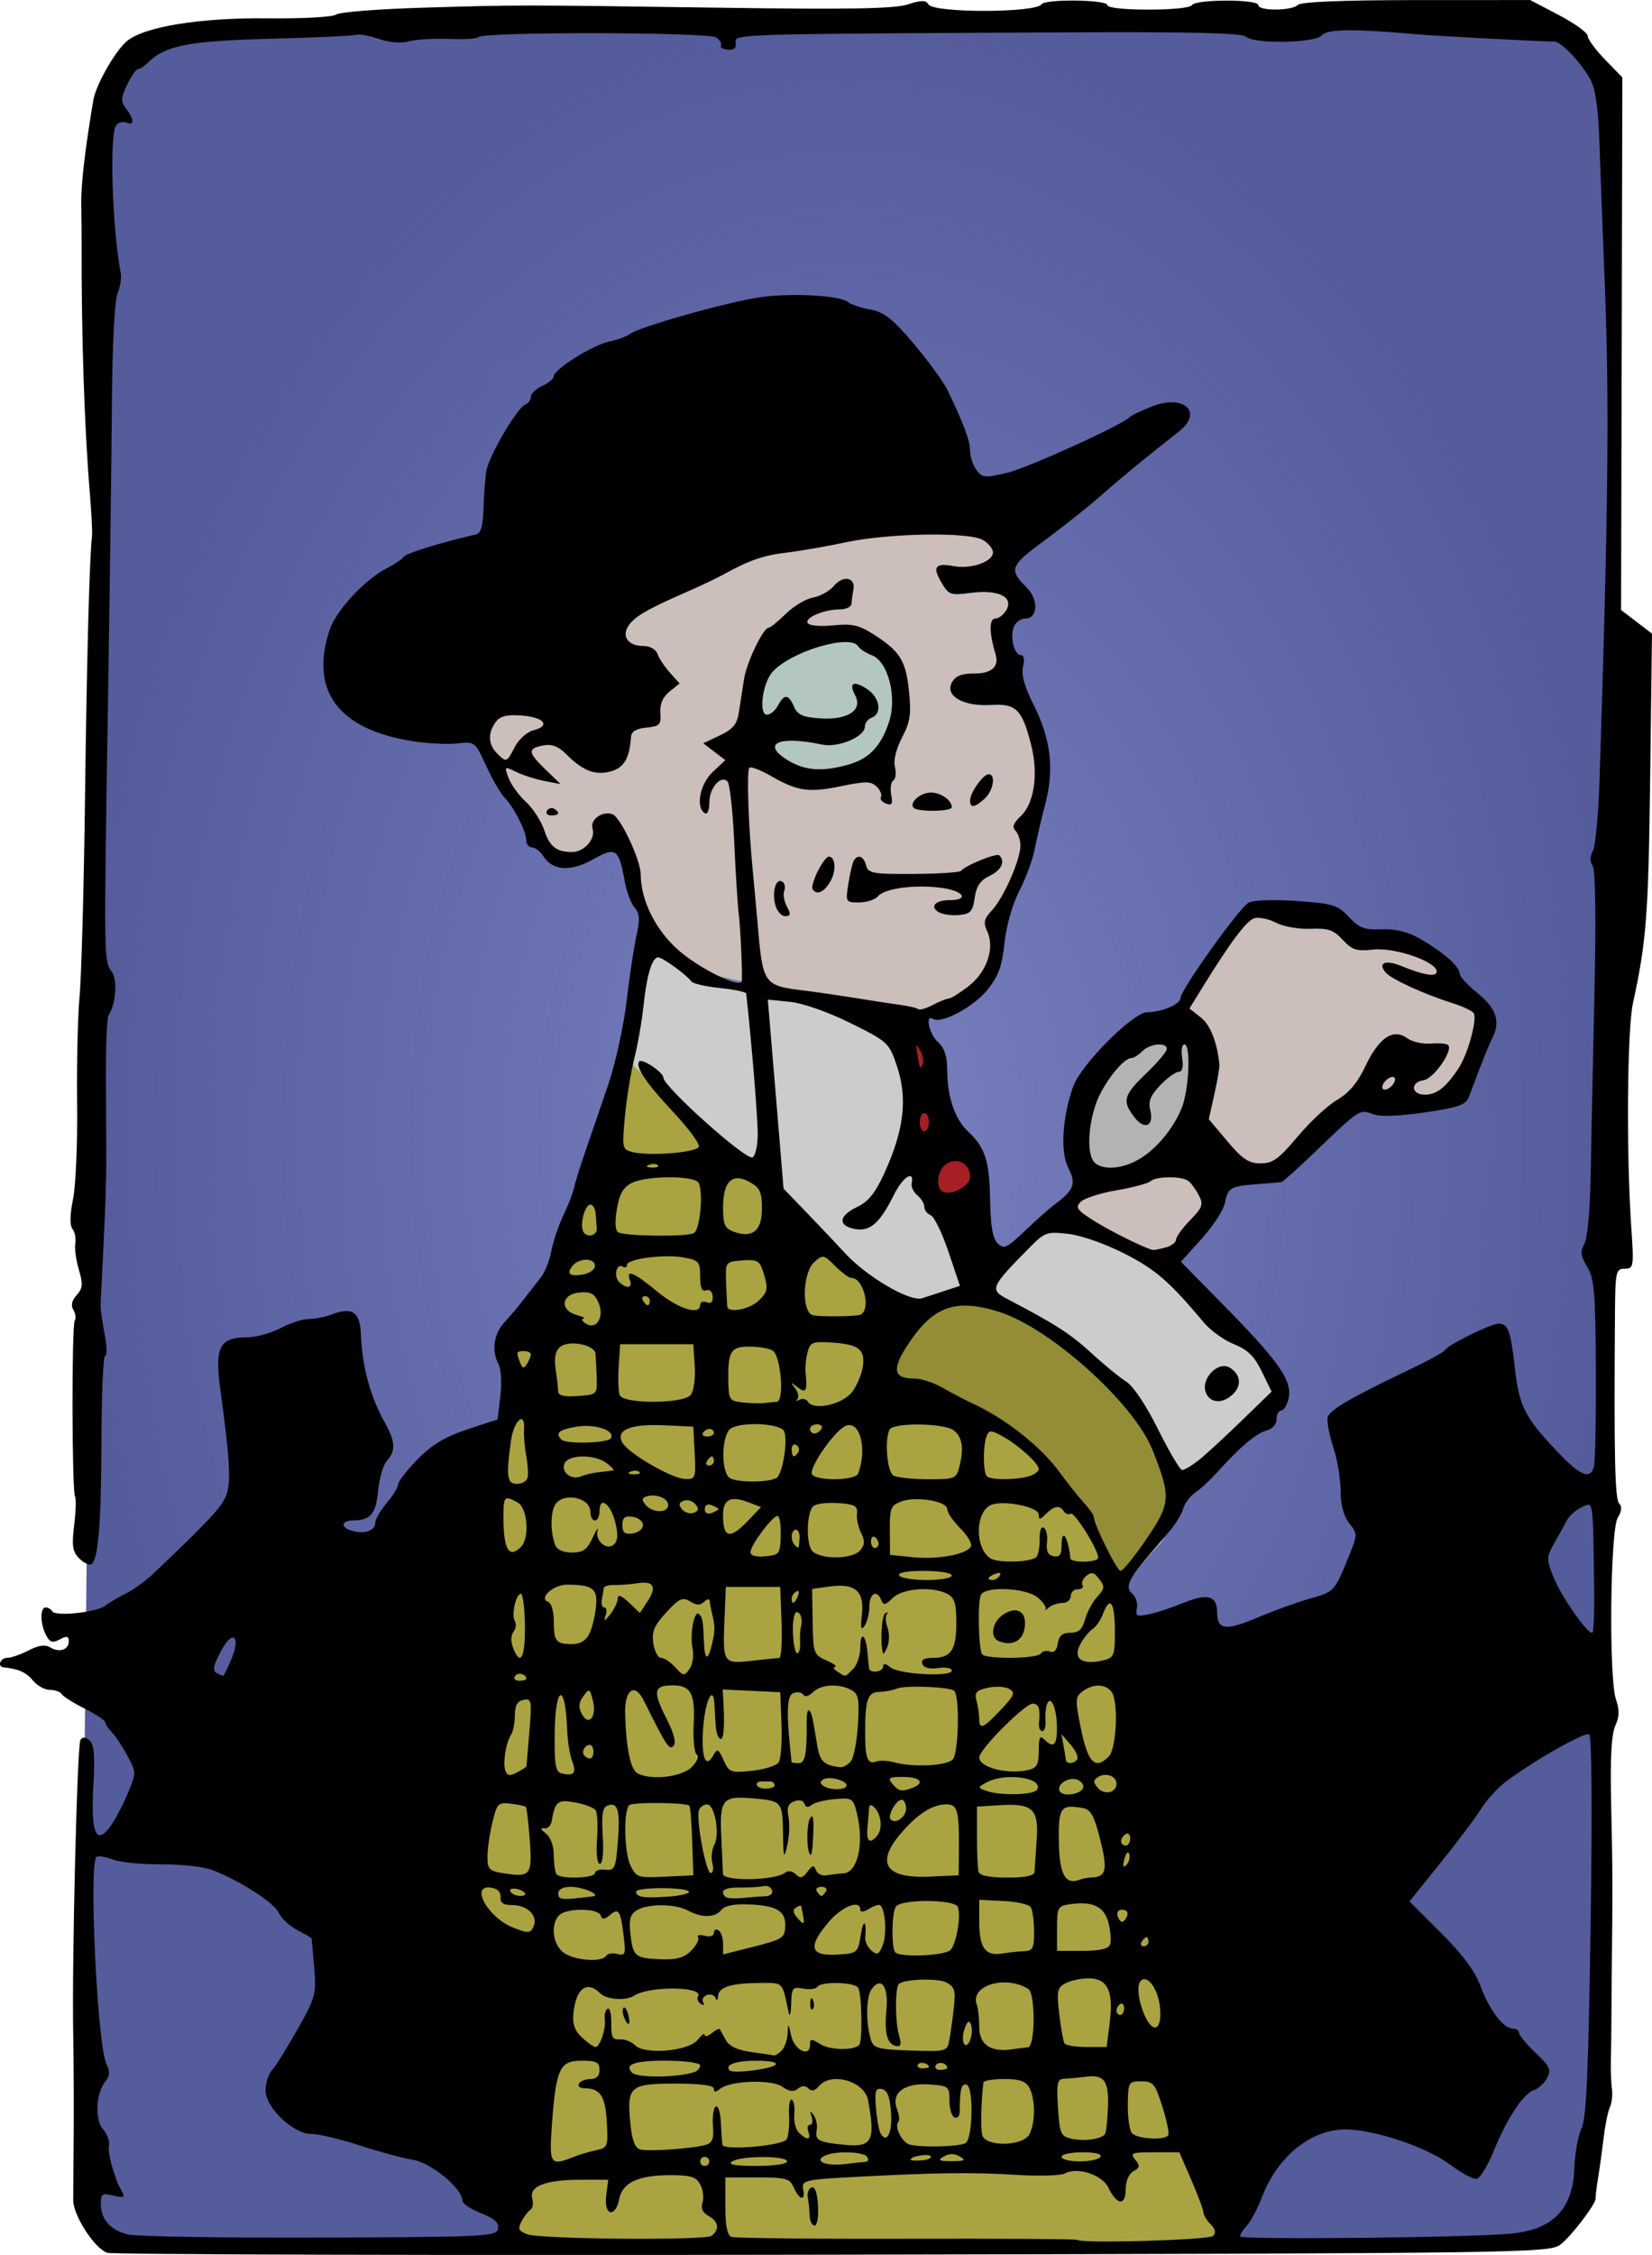 <?xml version="1.0" encoding="UTF-8" standalone="no"?>
<svg
   xmlns:dc="http://purl.org/dc/elements/1.1/"
   xmlns:cc="http://creativecommons.org/ns#"
   xmlns:rdf="http://www.w3.org/1999/02/22-rdf-syntax-ns#"
   xmlns:svg="http://www.w3.org/2000/svg"
   xmlns="http://www.w3.org/2000/svg"
   xmlns:xlink="http://www.w3.org/1999/xlink"
   xmlns:sodipodi="http://sodipodi.sourceforge.net/DTD/sodipodi-0.dtd"
   xmlns:inkscape="http://www.inkscape.org/namespaces/inkscape"
   id="svg4504"
   version="1.1"
   viewBox="0 0 127.387 173.748"
   height="173.748mm"
   width="127.387mm"
   sodipodi:docname="1537869613colour.svg"
   inkscape:version="0.92.2 5c3e80d, 2017-08-06">
  <sodipodi:namedview
     pagecolor="#ffffff"
     bordercolor="#666666"
     borderopacity="1"
     objecttolerance="10"
     gridtolerance="10"
     guidetolerance="10"
     inkscape:pageopacity="0"
     inkscape:pageshadow="2"
     inkscape:window-width="1436"
     inkscape:window-height="856"
     id="namedview56639"
     showgrid="false"
     inkscape:snap-global="false"
     inkscape:zoom="0.77"
     inkscape:cx="299.47276"
     inkscape:cy="320.12111"
     inkscape:window-x="4"
     inkscape:window-y="0"
     inkscape:window-maximized="1"
     inkscape:current-layer="svg4504" />
  <defs
     id="defs4498">
    <linearGradient
       inkscape:collect="always"
       id="linearGradient57206">
      <stop
         style="stop-color:#8990d0;stop-opacity:1;"
         offset="0"
         id="stop57202" />
      <stop
         style="stop-color:#8990d0;stop-opacity:0;"
         offset="1"
         id="stop57204" />
    </linearGradient>
    <radialGradient
       inkscape:collect="always"
       xlink:href="#linearGradient57206"
       id="radialGradient57208"
       cx="65.463"
       cy="87.309"
       fx="65.463"
       fy="87.309"
       r="58.987"
       gradientTransform="matrix(1,0,0,1.456,0,-39.8)"
       gradientUnits="userSpaceOnUse" />
  </defs>
  <g
     id="g57221">
    <path
       inkscape:connector-curvature="0"
       id="path56641"
       d="M 114.596,1.714 H 74.614 L 33.224,1.433 14.36,1.996 9.292,4.53 7.602,9.316 7.884,55.211 6.757,112.931 l -0.282,26.748 0.282,21.68 0.282,8.728 2.534,3.097 H 47.584 l 54.06,-0.282 16.894,-0.282 2.534,-1.971 1.126,-1.408 1.126,-7.039 0.282,-16.894 v -24.214 -28.156 l 0.845,-50.4 -0.282,-27.593 0.282,-8.165 -4.787,-5.068 z"
       style="fill:#555c9c;stroke:none;stroke-width:0.265px;stroke-linecap:butt;stroke-linejoin:miter;stroke-opacity:1;fill-opacity:1" />
    <path
       style="fill:url(#radialGradient57208);stroke:none;stroke-width:0.265px;stroke-linecap:butt;stroke-linejoin:miter;stroke-opacity:1;fill-opacity:1;opacity:0.703"
       d="M 114.596,1.714 H 74.614 L 33.224,1.433 14.36,1.996 9.292,4.53 7.602,9.316 7.884,55.211 6.757,112.931 l -0.282,26.748 0.282,21.68 0.282,8.728 2.534,3.097 H 47.584 l 54.06,-0.282 16.894,-0.282 2.534,-1.971 1.126,-1.408 1.126,-7.039 0.282,-16.894 v -24.214 -28.156 l 0.845,-50.4 -0.282,-27.593 0.282,-8.165 -4.787,-5.068 z"
       id="path57200"
       inkscape:connector-curvature="0" />
    <path
       inkscape:connector-curvature="0"
       id="path57192"
       d="m 68.138,78.58 5.913,20.554 1.126,-6.757 v -2.534 l -2.252,-2.816 -0.845,-5.35 -1.126,-2.534 z"
       style="fill:#a51f24;stroke:#000000;stroke-width:0.265px;stroke-linecap:butt;stroke-linejoin:miter;stroke-opacity:1;fill-opacity:1" />
    <path
       sodipodi:nodetypes="ccccccccccccccccccccccccccccccccccccccccccccccc"
       inkscape:connector-curvature="0"
       id="path57186"
       d="m 56.594,37.472 -19.709,16.049 1.126,5.35 4.505,7.039 1.126,0.563 2.252,-0.845 0.563,-1.971 1.408,0.845 1.126,4.505 1.971,3.942 3.097,1.971 5.068,1.126 9.573,2.252 4.505,-0.282 2.981,-2.719 0.679,-2.349 0.282,-1.689 1.072,-3.124 1.181,-2.507 -0.563,-1.971 1.408,-1.971 v -4.223 l -1.971,-5.068 -1.126,-2.816 v -0.845 l 1.689,-1.971 -2.816,-7.039 z m 45.05,32.943 -4.787,-0.845 -8.728,12.389 -5.631,11.826 3.097,1.408 4.505,2.534 2.534,-3.097 2.534,-4.505 3.379,0.845 3.942,-4.223 2.534,-1.408 7.321,-0.845 2.816,-5.631 -1.689,-1.971 -1.126,-0.282 v -1.689 l -3.097,-2.252 -4.505,-0.845 z"
       style="fill:#ccbeba;fill-opacity:1;stroke:none;stroke-width:0.265px;stroke-linecap:butt;stroke-linejoin:miter;stroke-opacity:1" />
    <path
       inkscape:connector-curvature="0"
       id="path57188"
       d="m 50.118,72.105 -2.252,12.67 19.991,23.088 18.02,15.767 0.845,-1.689 2.816,-3.097 1.126,-1.689 v -2.534 l 3.66,-2.252 4.787,-5.35 -2.534,-3.379 -3.66,-2.534 -2.252,-3.097 -8.728,-4.223 -1.126,0.563 -4.787,3.66 -1.408,-2.252 -3.66,-6.194 -0.563,-1.971 0.282,-2.816 -2.534,-6.194 -10.699,-2.252 -3.097,-1.126 -1.971,-0.845 z"
       style="fill:#cccccc;stroke:none;stroke-width:0.265px;stroke-linecap:butt;stroke-linejoin:miter;stroke-opacity:1;fill-opacity:1" />
    <path
       inkscape:connector-curvature="0"
       id="path57190"
       d="m 48.429,81.678 -5.35,16.612 -4.223,5.068 0.563,5.068 -2.252,14.641 -1.689,28.156 3.942,21.962 H 71.235 l 23.088,-0.282 3.942,-20.836 -11.544,-21.962 0.282,-2.534 -0.845,-5.913 -0.845,-0.282 -1.408,-3.942 -3.942,-5.631 -5.913,-3.66 -6.194,-1.126 1.126,-7.039 -3.097,-1.971 -9.292,-9.292 -5.068,-3.942 -1.126,-1.126 z"
       style="fill:#aaa341;stroke:none;stroke-width:0.265px;stroke-linecap:butt;stroke-linejoin:miter;stroke-opacity:1;fill-opacity:1" />
    <path
       inkscape:connector-curvature="0"
       id="path57194"
       d="m 90.823,78.727 -4.939,2.161 -2.655,4.631 -0.37,4.198 1.482,1.297 6.977,-1.729 1.358,-6.112 0.309,-2.593 z"
       style="fill:#b3b3b3;stroke:none;stroke-width:0.265px;stroke-linecap:butt;stroke-linejoin:miter;stroke-opacity:1" />
    <path
       inkscape:connector-curvature="0"
       id="path57196"
       d="m 66.99,49.276 -3.087,-0.37 -4.322,1.235 -2.037,5.619 2.099,3.272 3.581,1.111 4.692,-1.297 1.852,-4.26 -0.741,-3.581 z"
       style="fill:#00ffff;stroke:none;stroke-width:0.265px;stroke-linecap:butt;stroke-linejoin:miter;stroke-opacity:1;opacity:0.124" />
    <path
       inkscape:connector-curvature="0"
       id="path57198"
       d="m 75.14,99.658 -4.754,0.988 -2.037,4.569 v 2.902 l 6.421,0.247 4.878,3.334 3.828,5.125 2.717,5.433 1.42,-1.729 3.581,-5.372 -1.297,-2.284 -2.902,-5.248 -3.705,-3.458 -3.951,-2.531 -2.655,-1.544 z"
       style="fill:#938d36;stroke:none;stroke-width:0.265px;stroke-linecap:butt;stroke-linejoin:miter;stroke-opacity:1;fill-opacity:1" />
    <g
       id="layer1"
       transform="translate(211.858,14.312)">
      <path
         style="fill:#000000;stroke-width:0.353"
         d="m -203.601,159.269 c -1.004,-0.371 -2.618,-2.885 -2.612,-4.068 0.003,-0.564 0.019,-2.851 0.037,-5.082 0.018,-2.231 0.001,-5.724 -0.037,-7.761 -0.105,-5.612 0.305,-22.192 0.559,-22.603 0.15,-0.243 0.379,-0.233 0.697,0.031 0.356,0.295 0.43,1.154 0.3,3.457 -0.204,3.602 0.184,4.633 1.234,3.278 0.36,-0.464 0.977,-1.608 1.372,-2.543 0.717,-1.697 0.717,-1.7 0.018,-3.004 -0.385,-0.718 -0.924,-1.53 -1.198,-1.804 -0.274,-0.274 -0.499,-0.618 -0.499,-0.764 0,-0.146 -0.711,-0.62 -1.58,-1.054 -0.869,-0.434 -1.672,-0.938 -1.785,-1.121 -0.113,-0.183 -0.528,-0.332 -0.922,-0.332 -0.394,0 -0.98,-0.326 -1.303,-0.724 -0.505,-0.623 -1.113,-0.896 -2.261,-1.013 -0.517,-0.053 -0.255,-0.733 0.282,-0.733 0.301,0 1.045,-0.258 1.654,-0.573 0.765,-0.396 1.277,-0.467 1.658,-0.232 0.701,0.433 1.433,0.192 1.433,-0.472 0,-0.399 -0.152,-0.431 -0.691,-0.143 -0.555,0.297 -0.763,0.235 -1.058,-0.317 -0.458,-0.856 -0.479,-2.144 -0.036,-2.144 0.183,0 0.416,0.135 0.518,0.301 0.257,0.416 3.441,0.072 4.089,-0.441 0.291,-0.23 1.002,-0.65 1.58,-0.933 0.578,-0.283 1.551,-0.99 2.163,-1.572 4.218,-4.013 5.19,-5.052 5.553,-5.937 0.412,-1.005 0.324,-2.65 -0.446,-8.337 -0.425,-3.14 -0.027,-3.893 2.058,-3.893 0.7,0 1.866,-0.318 2.59,-0.706 0.724,-0.388 1.704,-0.706 2.177,-0.706 0.473,0 1.288,-0.163 1.812,-0.362 1.55,-0.589 2.148,-0.18 2.214,1.514 0.099,2.543 0.722,4.829 1.876,6.884 0.784,1.397 0.818,2.129 0.134,2.884 -0.283,0.313 -0.587,1.34 -0.675,2.281 -0.168,1.798 -0.584,2.306 -1.897,2.315 -1,0.007 -1.037,0.565 -0.054,0.822 0.94,0.246 1.73,-0.052 1.73,-0.651 0,-0.255 0.397,-0.936 0.882,-1.512 0.485,-0.576 0.882,-1.226 0.882,-1.443 0,-0.217 0.675,-1.084 1.499,-1.926 1.104,-1.127 2.114,-1.733 3.833,-2.301 l 2.334,-0.77 0.213,-1.795 c 0.117,-0.987 0.059,-2.082 -0.129,-2.433 -0.568,-1.061 -0.386,-2.368 0.452,-3.264 0.437,-0.466 1.111,-1.266 1.499,-1.777 0.388,-0.511 0.967,-1.253 1.286,-1.649 0.319,-0.396 0.687,-1.31 0.817,-2.032 0.13,-0.721 0.549,-1.969 0.932,-2.773 0.383,-0.803 0.753,-1.756 0.824,-2.117 0.07,-0.361 0.457,-1.608 0.859,-2.772 0.402,-1.164 1.192,-3.466 1.757,-5.115 0.564,-1.649 1.213,-4.586 1.441,-6.526 0.228,-1.94 0.572,-4.222 0.764,-5.07 0.274,-1.21 0.241,-1.666 -0.151,-2.117 -0.275,-0.316 -0.614,-1.207 -0.753,-1.979 -0.465,-2.586 -0.668,-2.73 -2.453,-1.732 -1.737,0.971 -3.134,0.876 -3.843,-0.259 -0.227,-0.364 -0.613,-0.661 -0.857,-0.661 -0.244,0 -0.444,-0.246 -0.444,-0.547 0,-0.686 -0.975,-2.595 -1.691,-3.311 -0.297,-0.297 -0.929,-1.389 -1.404,-2.427 -0.852,-1.861 -0.881,-1.884 -2.21,-1.731 -0.74,0.086 -2.271,0.012 -3.401,-0.163 -5.787,-0.898 -8.019,-3.869 -6.458,-8.596 0.487,-1.475 2.744,-3.9 4.415,-4.744 0.576,-0.291 1.158,-0.684 1.294,-0.875 0.202,-0.283 2.836,-1.097 5.573,-1.722 0.381,-0.087 0.544,-0.653 0.584,-2.025 0.03,-1.047 0.127,-2.336 0.215,-2.864 0.192,-1.147 2.369,-4.868 2.994,-5.115 0.243,-0.096 0.441,-0.37 0.441,-0.609 0,-0.239 0.397,-0.616 0.882,-0.837 0.485,-0.221 0.882,-0.553 0.882,-0.737 0,-0.534 2.99,-2.406 4.286,-2.683 0.65,-0.139 1.365,-0.4 1.589,-0.58 0.656,-0.527 7.501,-2.46 9.999,-2.823 2.453,-0.357 6.204,-0.15 6.843,0.378 0.214,0.177 0.982,0.432 1.707,0.568 1.061,0.198 1.716,0.717 3.351,2.65 1.118,1.322 2.288,2.932 2.599,3.578 1.24,2.571 1.727,3.88 1.727,4.646 0,0.441 0.221,1.105 0.492,1.475 0.454,0.621 0.637,0.638 2.381,0.222 1.621,-0.387 8.96,-3.727 9.474,-4.312 0.097,-0.11 0.858,-0.469 1.692,-0.797 2.432,-0.957 3.957,0.422 2.1,1.9 -0.437,0.348 -1.556,1.239 -2.489,1.982 -0.932,0.742 -2.52,2.075 -3.528,2.962 -1.008,0.887 -2.98,2.453 -4.381,3.481 -2.67,1.959 -2.774,2.235 -1.363,3.646 0.922,0.922 0.847,2.373 -0.123,2.373 -0.375,0 -0.783,0.318 -0.906,0.706 -0.27,0.852 0.083,2.117 0.591,2.117 0.215,0 0.276,0.364 0.146,0.88 -0.151,0.603 0.101,1.518 0.801,2.91 1.348,2.678 1.622,4.982 0.913,7.675 -0.306,1.164 -0.678,2.752 -0.827,3.528 -0.148,0.776 -0.678,2.205 -1.177,3.175 -0.535,1.04 -1.004,2.689 -1.142,4.018 -0.185,1.775 -0.463,2.539 -1.311,3.594 -1.058,1.316 -3.544,2.651 -4.192,2.251 -0.645,-0.399 -0.317,1.151 0.376,1.778 0.486,0.44 0.706,1.088 0.708,2.083 0.003,2.13 0.583,3.856 1.622,4.822 1.315,1.224 1.643,2.259 1.692,5.345 0.03,1.919 0.201,2.883 0.578,3.26 0.478,0.478 0.703,0.375 2.113,-0.972 0.868,-0.829 1.896,-1.74 2.284,-2.025 1.487,-1.093 1.681,-1.608 1.058,-2.812 -0.631,-1.22 -0.483,-3.805 0.358,-6.252 0.572,-1.663 4.623,-5.74 5.704,-5.741 1.11,-0.001 2.581,-0.622 2.581,-1.088 0,-0.623 4.536,-6.975 5.257,-7.361 0.372,-0.199 1.938,-0.253 3.711,-0.128 2.788,0.197 3.155,0.309 4.018,1.23 0.798,0.853 1.202,1.004 2.537,0.953 1.102,-0.042 2.019,0.189 2.999,0.756 1.765,1.021 2.999,2.107 2.999,2.64 0,0.225 0.635,0.919 1.411,1.543 1.441,1.158 1.765,2.19 1.095,3.487 -0.277,0.537 -0.572,1.275 -1.797,4.507 -0.225,0.595 -0.814,0.798 -3.401,1.176 -2.038,0.297 -3.43,0.342 -3.994,0.128 -1.02,-0.386 -1.022,-0.385 -4.369,2.828 -1.365,1.31 -2.57,2.395 -2.68,2.412 -0.109,0.017 -0.956,0.089 -1.882,0.16 -2.069,0.159 -2.231,0.255 -2.487,1.477 -0.112,0.538 -0.919,1.771 -1.793,2.74 l -1.589,1.763 2.955,3 c 4.702,4.773 5.686,6.18 5.325,7.619 -0.117,0.467 -0.369,0.849 -0.559,0.849 -0.19,0 -0.346,0.3 -0.346,0.667 0,0.396 -0.323,0.751 -0.794,0.874 -0.785,0.204 -2.048,1.28 -3.828,3.259 -0.505,0.561 -1.249,1.247 -1.653,1.523 -0.404,0.276 -0.821,0.832 -0.925,1.235 -0.105,0.403 -0.6,1.209 -1.102,1.791 -0.502,0.582 -1.208,1.403 -1.571,1.825 -1.529,1.78 -1.824,2.453 -1.272,2.91 0.282,0.234 0.451,0.744 0.376,1.133 -0.121,0.626 -0.008,0.679 0.981,0.462 0.614,-0.135 1.758,-0.512 2.542,-0.839 1.89,-0.787 2.66,-0.593 2.66,0.67 0,1.41 0.627,1.489 3.205,0.402 1.245,-0.525 3.021,-1.167 3.948,-1.426 1.884,-0.527 1.889,-0.533 2.946,-3.11 0.748,-1.824 0.749,-1.867 0.093,-2.701 -0.437,-0.556 -0.667,-1.414 -0.667,-2.49 0,-0.903 -0.252,-2.413 -0.56,-3.356 -0.308,-0.942 -0.507,-1.974 -0.441,-2.292 0.119,-0.575 1.742,-1.521 6.47,-3.771 1.358,-0.646 2.522,-1.292 2.586,-1.435 0.163,-0.366 3.546,-2.033 4.125,-2.033 0.732,0 0.934,0.55 1.256,3.421 0.329,2.931 0.769,3.8 3.258,6.427 1.787,1.886 2.546,2.201 2.84,1.177 0.098,-0.34 0.164,-3.709 0.147,-7.488 -0.027,-5.947 -0.116,-7.01 -0.663,-7.91 -0.508,-0.836 -0.552,-1.183 -0.224,-1.773 0.232,-0.417 0.439,-2.567 0.48,-4.981 0.04,-2.336 0.171,-8.607 0.291,-13.935 0.137,-6.046 0.091,-9.879 -0.122,-10.197 -0.222,-0.331 -0.217,-0.743 0.013,-1.172 0.195,-0.364 0.425,-2.833 0.511,-5.487 0.68,-20.909 0.766,-29.337 0.392,-38.515 -0.154,-3.784 -0.335,-8.559 -0.402,-10.613 -0.081,-2.485 -0.303,-4.078 -0.666,-4.763 -0.696,-1.313 -2.257,-2.966 -2.811,-2.977 -1.394,-0.026 -9.15,-0.436 -10.481,-0.554 -4.972,-0.442 -7.029,-0.424 -7.434,0.064 -0.508,0.612 -5.278,0.697 -5.87,0.106 -0.277,-0.277 -4.283,-0.374 -13.564,-0.329 -26.003,0.125 -25.884,0.121 -25.773,0.789 0.067,0.404 -0.125,0.579 -0.593,0.544 -0.38,-0.029 -0.625,-0.16 -0.544,-0.292 0.081,-0.132 -0.068,-0.419 -0.333,-0.639 -0.517,-0.429 -18.122,-0.459 -18.386,-0.031 -0.077,0.124 -1.094,0.186 -2.261,0.139 -1.167,-0.048 -2.564,0.035 -3.105,0.184 -0.599,0.165 -1.502,0.091 -2.312,-0.19 -0.731,-0.253 -1.525,-0.394 -1.764,-0.313 -0.239,0.081 -3.213,0.218 -6.608,0.305 -6.267,0.16 -8.104,0.519 -9.425,1.84 -0.277,0.277 -0.621,0.503 -0.765,0.503 -0.144,0 -0.519,0.539 -0.834,1.199 -0.494,1.036 -0.504,1.287 -0.076,1.852 0.642,0.848 0.648,1.308 0.014,1.065 -0.277,-0.106 -0.634,-0.004 -0.794,0.227 -0.52,0.752 -0.293,7.948 0.359,11.356 0.074,0.388 -0.036,1.102 -0.244,1.587 -0.225,0.523 -0.402,3.969 -0.434,8.467 -0.03,4.172 -0.172,14.887 -0.315,23.813 -0.308,19.223 -0.309,19.106 0.307,19.986 0.458,0.654 0.321,2.443 -0.259,3.381 -0.117,0.189 -0.204,2.311 -0.194,4.716 0.01,2.405 0.023,5.324 0.028,6.489 0.005,1.164 -0.089,4.022 -0.209,6.35 -0.12,2.328 -0.224,4.471 -0.232,4.763 -0.007,0.291 0.133,1.283 0.311,2.205 0.179,0.922 0.2,1.676 0.047,1.676 -0.153,0 -0.282,2.865 -0.288,6.366 -0.011,6.473 -0.244,9.37 -0.782,9.703 -0.165,0.102 -0.583,-0.099 -0.929,-0.445 -0.52,-0.52 -0.589,-0.97 -0.394,-2.563 0.13,-1.063 0.16,-2.056 0.067,-2.206 -0.244,-0.395 -0.267,-13.164 -0.024,-13.557 0.112,-0.181 0.064,-0.557 -0.108,-0.834 -0.204,-0.331 -0.117,-0.72 0.255,-1.131 0.472,-0.521 0.501,-0.849 0.174,-1.948 -0.216,-0.727 -0.341,-1.639 -0.277,-2.028 0.064,-0.388 -0.035,-0.896 -0.22,-1.129 -0.214,-0.27 -0.197,-1.102 0.046,-2.293 0.21,-1.028 0.351,-4.33 0.313,-7.338 -0.038,-3.007 0.048,-6.738 0.191,-8.29 0.143,-1.552 0.331,-8.378 0.417,-15.169 0.138,-10.885 0.345,-18.648 0.541,-20.285 0.035,-0.291 -0.041,-1.799 -0.17,-3.351 -0.419,-5.077 -0.654,-12.224 -0.631,-19.226 0.002,-0.679 -0.01,-2.028 -0.027,-2.999 -0.026,-1.516 0.286,-4.208 0.932,-8.031 0.198,-1.17 1.66,-3.744 2.571,-4.526 1.305,-1.119 5.626,-1.825 10.841,-1.77 2.73,0.029 5.078,-0.1 5.308,-0.291 0.227,-0.188 3.263,-0.427 6.746,-0.53 7.479,-0.222 7.051,-0.222 23.267,0.009 9.541,0.136 13.036,0.073 14.05,-0.255 1.069,-0.345 1.406,-0.345 1.619,-0.001 0.414,0.669 8.298,0.655 8.713,-0.015 0.259,-0.42 5.076,-0.359 5.076,0.064 0,0.466 6.238,0.466 6.526,0 0.286,-0.463 5.115,-0.463 5.115,0 0,0.468 2.579,0.455 3.05,-0.016 0.237,-0.237 3.513,-0.369 9.142,-0.371 l 8.773,-0.002 2.217,1.161 c 1.22,0.638 2.217,1.361 2.217,1.605 0,0.244 0.601,1.064 1.336,1.821 l 1.336,1.377 -0.049,20.518 -0.049,20.518 1.191,0.909 1.191,0.909 -0.14,11.152 c -0.132,10.505 -0.29,12.562 -1.327,17.325 -0.446,2.045 -0.519,11.524 -0.134,17.198 0.213,3.13 0.192,3.263 -0.504,3.263 -0.684,0 -0.727,0.21 -0.751,3.616 -0.076,10.853 -0.002,14.146 0.322,14.47 0.236,0.236 0.201,0.601 -0.106,1.1 -0.585,0.948 -0.696,12.398 -0.137,14.003 0.28,0.803 0.266,1.33 -0.053,2.028 -0.291,0.636 -0.397,2.49 -0.325,5.705 0.118,5.26 0.126,6.717 0.069,11.642 -0.022,1.843 -0.04,4.145 -0.041,5.115 -10e-4,0.97 -0.021,2.399 -0.044,3.175 -0.023,0.776 0.012,1.808 0.079,2.293 0.067,0.485 -7e-5,1.135 -0.148,1.443 -0.148,0.309 -0.362,1.341 -0.476,2.293 -0.114,0.952 -0.31,2.367 -0.436,3.143 -0.127,0.776 -0.213,1.491 -0.193,1.588 0.079,0.378 -1.891,2.965 -2.734,3.59 -0.859,0.637 -2.81,0.663 -56.127,0.767 -30.381,0.059 -55.545,-0.007 -55.921,-0.146 z m 85.289,-1.293 c 0.236,-0.236 0.17,-0.537 -0.198,-0.905 -0.304,-0.304 -0.552,-0.711 -0.552,-0.907 0,-0.195 -0.418,-1.318 -0.928,-2.495 l -0.928,-2.14 h -1.937 c -1.734,0 -1.888,0.059 -1.47,0.563 0.394,0.475 0.373,0.616 -0.133,0.899 -0.36,0.201 -0.601,0.765 -0.601,1.406 0,1.288 -0.672,1.214 -1.336,-0.148 -0.491,-1.007 -2.407,-1.621 -3.371,-1.08 -0.292,0.164 -2.012,0.207 -3.821,0.095 -3.274,-0.202 -6.056,-0.168 -12.11,0.151 -4.184,0.22 -4.362,0.263 -4.219,1.009 0.172,0.891 -0.309,0.783 -0.725,-0.164 -0.313,-0.714 -0.595,-0.794 -2.818,-0.794 h -2.469 l -1.6e-4,2.201 c -1.1e-4,1.506 0.148,2.258 0.469,2.381 0.258,0.099 6.34,0.164 13.517,0.144 7.176,-0.02 13.104,0.02 13.172,0.088 0.302,0.301 10.138,0.011 10.458,-0.308 z m -31.116,-1.596 c -0.015,-0.437 -0.079,-1.061 -0.142,-1.387 -0.063,-0.326 0.068,-0.663 0.292,-0.749 0.261,-0.1 0.439,0.397 0.497,1.387 0.051,0.861 -0.066,1.543 -0.265,1.543 -0.195,0 -0.368,-0.357 -0.382,-0.794 z m -24.026,1.041 c 0.089,-0.463 -0.266,-0.787 -1.318,-1.2 -0.792,-0.311 -1.44,-0.755 -1.44,-0.987 0,-0.919 -2.402,-2.898 -3.786,-3.119 -0.759,-0.121 -2.604,-0.62 -4.1,-1.109 -1.496,-0.488 -3.18,-0.888 -3.742,-0.888 -1.409,0 -3.542,-2.026 -3.542,-3.365 0,-0.544 0.225,-1.24 0.5,-1.546 0.275,-0.306 1.16,-1.723 1.966,-3.149 1.383,-2.445 1.456,-2.715 1.287,-4.763 -0.099,-1.194 -0.19,-2.206 -0.202,-2.249 -0.013,-0.043 -0.506,-0.329 -1.096,-0.634 -0.59,-0.305 -1.234,-0.905 -1.43,-1.332 -0.364,-0.795 -3.096,-2.541 -5.196,-3.321 -0.645,-0.24 -2.391,-0.428 -3.881,-0.419 -1.489,0.009 -3.158,-0.155 -3.707,-0.365 -0.55,-0.21 -1.122,-0.306 -1.27,-0.214 -0.618,0.382 0.055,14.521 0.76,15.965 0.284,0.582 0.268,0.918 -0.062,1.317 -0.752,0.906 -0.86,2.985 -0.193,3.721 0.326,0.36 0.527,0.944 0.448,1.298 -0.08,0.354 0.143,1.4 0.495,2.325 0.28,1.222 1.398,1.872 -0.239,1.461 -0.755,-0.19 -0.879,-0.101 -0.879,0.632 0,1.234 0.743,2.066 2.134,2.388 0.67,0.155 7.327,0.261 14.795,0.235 12.767,-0.045 13.585,-0.085 13.699,-0.682 z m 16.468,0.546 c 0.625,-0.468 0.541,-1.115 -0.197,-1.51 -0.491,-0.263 -0.651,-0.598 -0.506,-1.056 0.117,-0.369 0.04,-0.994 -0.172,-1.39 -0.314,-0.588 -0.734,-0.719 -2.296,-0.719 -2.478,0 -3.698,0.565 -3.951,1.831 -0.301,1.507 -1.202,1.289 -1.006,-0.243 l 0.158,-1.235 h -2.078 c -2.726,0 -4.027,0.487 -3.784,1.417 0.101,0.384 0.04,0.787 -0.135,0.895 -0.175,0.108 -0.484,0.508 -0.688,0.888 -0.307,0.575 -0.233,0.744 0.439,1.003 0.99,0.381 13.722,0.487 14.215,0.118 z m 61.61,-0.167 c 3.274,-0.302 4.81,-1.886 4.92,-5.076 0.04,-1.142 0.288,-2.508 0.552,-3.034 0.37,-0.737 0.53,-4.309 0.699,-15.562 0.132,-8.816 0.09,-14.685 -0.107,-14.806 -0.33,-0.204 -4.251,2.019 -6.401,3.628 -0.643,0.481 -1.509,1.425 -1.924,2.097 -0.415,0.672 -1.831,2.555 -3.145,4.185 l -2.39,2.963 2.428,2.423 c 1.659,1.656 2.625,2.958 3.05,4.111 0.68,1.846 1.773,3.275 2.506,3.275 0.257,0 0.468,0.149 0.468,0.331 0,0.182 0.574,0.872 1.276,1.534 1.101,1.039 1.222,1.304 0.882,1.939 -0.216,0.404 -0.671,0.825 -1.011,0.935 -0.822,0.266 -2.077,2.161 -3.098,4.677 -0.457,1.128 -1.048,2.096 -1.313,2.151 -0.265,0.056 -1.187,-0.435 -2.048,-1.089 -1.758,-1.336 -5.862,-2.716 -8.077,-2.716 -2.667,0 -5.244,2.088 -6.435,5.212 -0.329,0.863 -0.845,1.842 -1.147,2.176 -0.302,0.333 -0.548,0.72 -0.548,0.859 0,0.272 17.556,0.094 20.864,-0.211 z m -61.786,-5.566 c 0,-0.194 -0.159,-0.353 -0.353,-0.353 -0.194,0 -0.353,0.159 -0.353,0.353 0,0.194 0.159,0.353 0.353,0.353 0.194,0 0.353,-0.159 0.353,-0.353 z m 5.997,0 c 0,-0.452 -3.534,-0.452 -4.233,0 -0.371,0.239 0.184,0.344 1.852,0.347 1.356,0.003 2.381,-0.146 2.381,-0.347 z m 6.106,0.022 c 0.157,-0.012 0.187,-0.181 0.067,-0.375 -0.24,-0.388 -2.264,-0.477 -3.144,-0.139 -1.042,0.4 -0.152,0.875 1.322,0.705 0.808,-0.093 1.598,-0.179 1.755,-0.191 z m -22.615,-0.35 c 0.446,-0.181 1.24,-0.42 1.765,-0.532 0.917,-0.196 0.95,-0.281 0.844,-2.178 -0.113,-2.008 -0.501,-2.591 -1.731,-2.601 -0.351,-0.003 -0.54,-0.164 -0.42,-0.358 0.12,-0.194 0.526,-0.353 0.903,-0.353 0.45,0 0.685,-0.242 0.685,-0.706 0,-0.586 -0.235,-0.706 -1.387,-0.706 -1.724,0 -1.99,0.618 -2.314,5.38 -0.174,2.561 -0.032,2.737 1.656,2.053 z m 27.596,-0.066 c -0.147,-0.238 -1.562,-0.007 -1.562,0.255 0,0.072 0.385,0.099 0.857,0.06 0.471,-0.039 0.788,-0.181 0.705,-0.316 z m 2.231,0.013 c -0.419,-0.244 -0.815,-0.244 -1.235,0 -0.504,0.293 -0.39,0.36 0.617,0.36 1.007,0 1.121,-0.066 0.617,-0.36 z m 10.848,0.028 c 0.133,-0.215 -0.408,-0.353 -1.39,-0.353 -0.885,0 -1.608,0.159 -1.608,0.353 0,0.194 0.626,0.353 1.39,0.353 0.765,0 1.488,-0.159 1.608,-0.353 z m -30.411,-0.932 c 0.488,-0.142 0.609,-0.481 0.529,-1.478 -0.057,-0.712 0.042,-1.373 0.22,-1.47 0.178,-0.097 0.354,0.459 0.391,1.235 0.037,0.776 0.089,1.549 0.117,1.717 0.076,0.462 4.644,0.076 4.95,-0.419 0.146,-0.236 0.231,-1.061 0.189,-1.832 -0.042,-0.772 0.055,-1.322 0.215,-1.223 0.16,0.099 0.246,0.609 0.19,1.132 -0.056,0.523 0.103,1.156 0.352,1.406 0.611,0.611 0.978,0.573 0.729,-0.075 -0.112,-0.291 -0.054,-0.529 0.128,-0.529 0.182,0 0.241,-0.278 0.132,-0.617 -0.158,-0.491 -0.126,-0.515 0.156,-0.118 0.195,0.275 0.297,0.798 0.227,1.164 -0.148,0.768 0.164,0.926 2.209,1.117 2.071,0.194 2.336,-0.328 1.755,-3.447 -0.274,-1.467 -2.853,-2.205 -3.785,-1.083 -0.307,0.369 -0.567,0.429 -0.811,0.185 -0.244,-0.244 -0.504,-0.239 -0.811,0.016 -0.326,0.27 -0.663,0.227 -1.208,-0.154 -0.844,-0.591 -4.035,-0.472 -4.821,0.18 -0.32,0.266 -0.451,0.26 -0.451,-0.022 0,-0.262 -1.013,-0.396 -2.986,-0.396 -3.501,0 -3.738,0.21 -3.457,3.069 0.126,1.284 0.352,1.885 0.754,2.002 0.623,0.182 4.063,-0.061 5.088,-0.359 z m 20.006,-0.128 c 0.563,-0.348 0.635,-4.314 0.082,-4.499 -0.402,-0.134 -0.533,0.379 -0.533,2.089 -3e-5,0.323 -0.178,0.519 -0.396,0.436 -0.218,-0.084 -0.394,-0.666 -0.393,-1.293 0.003,-1.095 -0.058,-1.146 -1.532,-1.252 -1.933,-0.139 -2.989,0.645 -2.522,1.873 0.17,0.446 0.225,0.895 0.122,0.997 -0.351,0.351 0.264,1.605 0.865,1.765 0.905,0.241 3.858,0.162 4.306,-0.115 z m 4.925,-0.681 c 0.469,-0.876 0.469,-2.698 0,-3.574 -0.277,-0.518 -0.744,-0.682 -1.94,-0.682 -0.866,0 -1.589,0.119 -1.607,0.265 -0.179,1.477 -0.224,3.56 -0.089,4.057 0.252,0.924 3.134,0.873 3.636,-0.065 z m 5.83,-0.018 c 0.09,-0.145 0.192,-1.093 0.228,-2.107 0.072,-2.031 -0.293,-2.501 -1.784,-2.302 -0.501,0.067 -1.202,0.133 -1.558,0.146 -0.571,0.021 -0.631,0.283 -0.513,2.217 0.121,1.987 0.215,2.212 1,2.4 0.975,0.234 2.381,0.044 2.627,-0.355 z m -16.505,-1.707 c -0.089,-1.188 -0.287,-1.68 -0.707,-1.761 -0.487,-0.094 -0.561,0.148 -0.448,1.479 0.074,0.875 0.24,1.762 0.368,1.97 0.489,0.791 0.906,-0.105 0.787,-1.689 z m 21.384,1.791 c 0.085,-0.146 -0.121,-1.138 -0.459,-2.205 -0.557,-1.758 -0.71,-1.94 -1.625,-1.94 -0.974,0 -1.012,0.064 -1.038,1.764 -0.015,0.97 0.12,1.962 0.3,2.205 0.352,0.475 2.568,0.613 2.823,0.176 z m -36.538,-4.86 c 0.243,-0.08 0.441,-0.309 0.441,-0.509 0,-0.394 -4.14,-0.513 -5.095,-0.146 -0.426,0.164 -0.471,0.334 -0.179,0.685 0.359,0.433 3.489,0.414 4.834,-0.029 z m 6.244,-0.556 c 0.2,-0.189 -0.394,-0.317 -1.478,-0.317 -1.607,0 -2.475,0.321 -2.04,0.756 0.256,0.256 3.167,-0.107 3.519,-0.439 z m 11.836,0.175 c 0,-0.292 -0.685,-0.457 -0.842,-0.203 -0.102,0.165 0.046,0.3 0.328,0.3 0.282,0 0.514,-0.044 0.514,-0.097 z m 1.411,0.059 c 0,-0.372 -0.677,-0.529 -0.878,-0.203 -0.122,0.197 0.026,0.359 0.328,0.359 0.302,0 0.55,-0.07 0.55,-0.156 z m -12.771,-1.326 c 0.233,-0.233 0.442,-0.828 0.465,-1.323 0.039,-0.838 0.057,-0.828 0.267,0.154 0.24,1.121 1.455,1.728 1.455,0.728 0,-0.497 0.093,-0.505 0.794,-0.062 0.735,0.465 2.564,0.508 3.001,0.071 0.269,-0.269 0.206,-3.957 -0.075,-4.411 -0.278,-0.451 -2.891,-0.511 -3.161,-0.073 -0.104,0.168 -0.589,0.229 -1.079,0.135 -0.823,-0.157 -0.893,-0.067 -0.931,1.194 -0.022,0.75 -0.108,1.047 -0.19,0.658 -0.514,-2.43 -0.385,-2.293 -2.157,-2.288 -2.246,0.007 -3.251,0.314 -3.284,1.006 -0.016,0.334 -0.1,0.399 -0.199,0.155 -0.094,-0.232 -0.398,-0.334 -0.676,-0.228 -0.277,0.106 -0.401,0.36 -0.275,0.564 0.135,0.218 0.059,0.265 -0.184,0.115 -0.227,-0.14 -0.325,-0.398 -0.216,-0.573 0.478,-0.773 -3.73,-0.828 -4.914,-0.064 -0.646,0.417 -2.122,0.322 -2.616,-0.167 -1.039,-1.028 -1.879,-0.409 -2.078,1.533 -0.084,0.822 0.1,1.34 0.663,1.865 0.429,0.4 0.898,0.727 1.042,0.727 0.349,0 0.82,-1.435 0.714,-2.174 -0.046,-0.322 0.052,-0.67 0.218,-0.773 0.166,-0.103 0.293,0.399 0.281,1.115 -0.017,1.072 0.098,1.292 0.652,1.244 0.37,-0.032 0.907,0.176 1.193,0.462 0.758,0.758 4.168,0.444 4.842,-0.445 0.277,-0.365 0.508,-0.525 0.514,-0.356 0.006,0.169 0.253,0.107 0.549,-0.138 0.296,-0.245 0.574,-0.384 0.617,-0.308 0.044,0.076 0.255,0.456 0.468,0.844 0.26,0.472 0.901,0.775 1.94,0.917 0.853,0.116 1.639,0.235 1.746,0.265 0.107,0.029 0.385,-0.138 0.617,-0.37 z m -12.155,-2.59 c -0.115,-0.299 -0.13,-0.623 -0.034,-0.72 0.096,-0.096 0.26,0.149 0.363,0.544 0.22,0.841 -0.024,0.97 -0.33,0.175 z m 14.37,-1.073 c 0.017,-0.411 0.101,-0.495 0.213,-0.213 0.102,0.255 0.089,0.559 -0.028,0.676 -0.117,0.117 -0.201,-0.091 -0.185,-0.463 z m 10.7,2.948 c 0.089,-0.441 0.248,-1.552 0.354,-2.469 0.166,-1.446 0.092,-1.721 -0.557,-2.068 -0.666,-0.356 -3.287,-0.269 -3.679,0.123 -0.285,0.285 -0.281,2.906 0.006,3.891 0.219,0.752 0.173,0.96 -0.196,0.882 -0.711,-0.15 -0.93,-0.958 -0.759,-2.799 0.167,-1.802 -0.404,-2.595 -1.142,-1.585 -0.434,0.593 -0.458,2.638 -0.047,3.933 0.194,0.612 0.583,0.715 3.041,0.799 2.683,0.092 2.825,0.058 2.98,-0.706 z m 6.079,0.462 c 0.567,-0.041 0.594,-4.149 0.03,-4.501 -1.775,-1.109 -4.537,-0.254 -3.968,1.228 0.101,0.264 0.184,1.028 0.184,1.697 0,1.352 0.865,1.958 2.469,1.73 0.485,-0.069 1.063,-0.138 1.285,-0.154 z m -4.392,-1.761 c -0.133,-0.355 -0.271,-0.269 -0.481,0.297 -0.162,0.437 -0.187,0.968 -0.056,1.18 0.312,0.504 0.789,-0.808 0.537,-1.477 z m 10.702,-0.165 c 0.302,-2.417 -0.168,-3.394 -1.633,-3.394 -0.588,0 -1.39,0.172 -1.781,0.381 -0.632,0.338 -0.686,0.604 -0.48,2.369 0.128,1.093 0.309,2.112 0.403,2.265 0.094,0.152 0.865,0.277 1.712,0.277 h 1.541 z m 3.875,-1.15 c -0.141,-1.516 -1.092,-2.7 -1.56,-1.943 -0.166,0.268 -0.127,1.044 0.087,1.764 0.655,2.202 1.673,2.325 1.473,0.179 z m -2.767,0.064 c 0,-0.283 -0.132,-0.432 -0.294,-0.332 -0.162,0.1 -0.294,0.331 -0.294,0.514 0,0.183 0.132,0.332 0.294,0.332 0.162,0 0.294,-0.231 0.294,-0.514 z m -39.943,-4.039 c 0.109,-0.176 0.499,-0.241 0.868,-0.144 0.592,0.155 0.652,0.016 0.509,-1.18 -0.261,-2.185 -0.384,-2.398 -1.066,-1.836 -0.455,0.375 -0.615,0.384 -0.731,0.04 -0.19,-0.565 -2.634,-0.578 -3.194,-0.018 -0.702,0.702 -0.503,2.303 0.361,2.908 0.853,0.597 2.934,0.744 3.252,0.23 z m 6.557,-0.396 c 0.397,-0.397 0.636,-0.859 0.531,-1.028 -0.104,-0.169 0.128,-0.224 0.516,-0.122 0.411,0.107 0.706,0.011 0.706,-0.23 0,-0.228 0.159,-0.317 0.353,-0.197 0.194,0.12 0.353,0.588 0.353,1.04 v 0.822 l 2.381,-0.601 c 2.194,-0.553 2.384,-0.676 2.417,-1.564 0.044,-1.191 -0.667,-1.609 -2.877,-1.693 -1.084,-0.041 -1.805,0.112 -2.059,0.437 -0.469,0.599 -1.518,0.615 -2.573,0.039 -0.979,-0.535 -3.1,-0.543 -3.944,-0.016 -0.51,0.319 -0.613,0.713 -0.483,1.852 0.196,1.719 0.354,1.845 2.391,1.922 1.163,0.044 1.753,-0.127 2.288,-0.662 z m 13.081,-1.225 c 0.196,-1.287 0.469,-1.119 0.342,0.211 -0.029,0.31 0.188,0.764 0.483,1.008 0.45,0.374 0.591,0.301 0.876,-0.449 0.316,-0.831 0.203,-2.65 -0.189,-3.042 -0.094,-0.094 -0.481,0.023 -0.86,0.26 -0.414,0.259 -0.69,0.288 -0.69,0.075 0,-0.808 -1.395,-0.269 -2.425,0.936 -1.692,1.981 -1.462,2.686 0.824,2.517 1.367,-0.101 1.433,-0.161 1.638,-1.516 z m 6.941,1.147 c 0.45,-0.547 0.797,-2.638 0.546,-3.291 -0.232,-0.606 -4.398,-0.625 -4.786,-0.022 -0.325,0.505 -0.352,3.202 -0.035,3.519 0.42,0.42 3.898,0.252 4.275,-0.206 z m 5.633,0.117 c 0.695,-0.025 0.793,-0.216 0.788,-1.528 -0.003,-0.825 -0.122,-1.669 -0.265,-1.876 -0.143,-0.207 -1.093,-0.418 -2.111,-0.467 l -1.852,-0.09 v 1.719 c 0,1.976 0.475,2.634 1.749,2.421 0.493,-0.082 1.254,-0.163 1.691,-0.179 z m 6.647,-0.515 c 0.103,-0.267 0.049,-1.016 -0.119,-1.664 -0.33,-1.273 -1.219,-1.701 -2.996,-1.44 -0.912,0.134 -0.975,0.254 -0.975,1.867 v 1.724 h 1.951 c 1.332,0 2.011,-0.154 2.138,-0.486 z m 2.966,-0.219 c 0,-0.194 -0.07,-0.353 -0.156,-0.353 -0.086,0 -0.254,0.159 -0.374,0.353 -0.12,0.194 -0.05,0.353 0.156,0.353 0.205,0 0.374,-0.159 0.374,-0.353 z m -47.398,-1.239 c 0.301,-0.786 -0.526,-1.583 -1.642,-1.583 -0.713,0 -0.963,-0.166 -0.927,-0.617 0.031,-0.391 -0.242,-0.659 -0.745,-0.73 -1.643,-0.234 -0.237,2.302 1.707,3.079 1.188,0.475 1.374,0.458 1.606,-0.149 z m 20.759,-0.789 c -0.065,-0.34 -0.13,-0.666 -0.145,-0.726 -0.015,-0.06 -0.193,-0.006 -0.397,0.12 -0.253,0.156 -0.239,0.386 0.043,0.726 0.541,0.652 0.642,0.628 0.499,-0.12 z m 24.842,-0.39 c -0.521,-0.179 -0.786,0.184 -0.487,0.668 0.19,0.307 0.333,0.29 0.553,-0.065 0.175,-0.281 0.147,-0.53 -0.066,-0.604 z m -41.065,-1.076 c 0.717,-0.091 -0.739,-0.729 -1.676,-0.734 -0.626,-0.004 -0.97,0.181 -0.97,0.519 0,0.499 0.248,0.519 2.646,0.215 z m 7.418,-0.37 c -0.218,-0.353 -4.067,-0.349 -4.067,0.005 0,0.429 0.566,0.518 2.467,0.386 0.971,-0.067 1.691,-0.243 1.6,-0.391 z m 5.928,0.359 c 0.363,-0.013 0.576,-0.216 0.485,-0.463 -0.089,-0.243 -0.38,-0.385 -0.647,-0.318 -0.267,0.068 -1.08,0.117 -1.808,0.11 -1.218,-0.012 -1.613,0.241 -1.13,0.724 0.106,0.106 0.701,0.143 1.323,0.081 0.622,-0.061 1.421,-0.122 1.777,-0.134 z m -18.59,-0.268 c -0.376,-0.376 -1.313,-0.442 -1.088,-0.076 0.109,0.177 0.454,0.322 0.766,0.322 0.312,0 0.457,-0.11 0.322,-0.245 z m 23.235,-0.107 c 0.12,-0.194 -0.039,-0.353 -0.353,-0.353 -0.314,0 -0.473,0.159 -0.353,0.353 0.12,0.194 0.279,0.353 0.353,0.353 0.074,0 0.233,-0.159 0.353,-0.353 z m -3.149,-1.436 c 0.227,-0.186 0.555,-0.137 0.818,0.121 0.347,0.342 0.536,0.301 0.902,-0.195 0.383,-0.519 0.498,-0.539 0.66,-0.116 0.108,0.281 0.484,0.457 0.835,0.39 0.352,-0.067 0.921,-0.134 1.265,-0.148 1.113,-0.048 1.626,-2.284 1.058,-4.611 -0.288,-1.179 -0.361,-1.227 -1.698,-1.114 -0.768,0.065 -1.58,0.269 -1.804,0.453 -0.265,0.218 -0.457,0.185 -0.55,-0.096 -0.086,-0.259 -0.399,-0.333 -0.783,-0.186 -0.477,0.183 -0.59,0.49 -0.446,1.21 0.106,0.531 0.062,1.52 -0.097,2.199 -0.257,1.094 -0.294,0.982 -0.326,-0.981 -0.039,-2.411 -0.087,-2.465 -2.329,-2.657 -2.348,-0.201 -2.565,0.068 -2.428,3.007 0.066,1.414 0.123,2.681 0.127,2.814 0.019,0.591 4.059,0.515 4.796,-0.091 z m 1.874,-1.475 c -0.236,-0.518 -0.209,-2.272 0.042,-2.707 0.221,-0.383 0.3,-0.035 0.254,1.119 -0.059,1.458 -0.144,1.919 -0.295,1.587 z m 21.677,1.847 c 1.206,-0.016 1.342,-0.541 0.749,-2.902 -0.466,-1.857 -0.732,-2.342 -1.341,-2.451 -1.716,-0.308 -1.896,-0.059 -1.856,2.566 0.038,2.511 0.488,3.362 1.566,2.966 0.258,-0.095 0.655,-0.175 0.882,-0.178 z m -43.243,-2.884 c -0.096,-1.335 -0.234,-2.486 -0.308,-2.557 -0.074,-0.071 -0.6,-0.185 -1.168,-0.252 -0.964,-0.114 -1.06,-0.015 -1.413,1.465 -0.209,0.873 -0.379,2.064 -0.377,2.646 0.002,0.937 0.144,1.081 1.237,1.252 2.089,0.328 2.224,0.158 2.03,-2.554 z m 5.026,2.541 c 0,-0.192 0.357,-0.311 0.794,-0.265 0.733,0.078 0.807,-0.088 0.972,-2.152 0.192,-2.42 10e-4,-3.091 -0.792,-2.787 -0.389,0.149 -0.477,0.705 -0.374,2.344 0.082,1.295 -0.005,2.149 -0.219,2.149 -0.21,0 -0.301,-0.768 -0.222,-1.881 0.073,-1.035 0.027,-2.044 -0.101,-2.242 -0.128,-0.198 -0.831,-0.471 -1.561,-0.605 -1.374,-0.253 -1.577,-0.094 -1.833,1.438 -0.059,0.355 -0.325,0.603 -0.59,0.552 -0.304,-0.059 -0.254,0.086 0.135,0.392 0.376,0.296 0.617,0.963 0.617,1.71 0,0.674 0.106,1.331 0.235,1.46 0.372,0.372 2.94,0.273 2.94,-0.113 z m 7.5,-2.441 c -0.047,-1.437 -0.147,-2.675 -0.224,-2.752 -0.25,-0.25 -4.387,-0.286 -4.634,-0.04 -0.451,0.45 -0.39,3.64 0.089,4.628 0.457,0.943 0.576,0.982 2.666,0.882 l 2.187,-0.105 z m 20.564,0.496 c 0.024,-2.846 -0.118,-3.351 -0.947,-3.351 -1.056,0 -2.116,0.649 -3.386,2.073 -2.138,2.397 -1.414,3.65 2.018,3.497 l 2.297,-0.102 0.018,-2.117 z m 5.829,1.852 c 0.014,-0.243 0.09,-1.35 0.168,-2.462 0.169,-2.411 -0.305,-2.842 -2.94,-2.673 l -1.664,0.107 -7e-4,2.293 c -3.6e-4,1.261 0.056,2.491 0.126,2.734 0.083,0.289 0.845,0.441 2.206,0.441 1.414,0 2.087,-0.141 2.105,-0.441 z m -24.838,-0.674 c -0.11,-0.419 -0.042,-1.057 0.15,-1.416 0.446,-0.833 0.033,-3.113 -0.564,-3.113 -0.249,0 -0.526,0.198 -0.616,0.441 -0.249,0.67 0.529,4.851 0.902,4.851 0.18,0 0.237,-0.343 0.127,-0.763 z m 32.145,-0.697 c -0.088,-0.264 -0.248,-0.104 -0.373,0.373 -0.153,0.587 -0.108,0.725 0.154,0.463 0.205,-0.205 0.303,-0.581 0.218,-0.835 z m 0.075,-1.207 c 0,-0.302 -0.159,-0.452 -0.353,-0.332 -0.194,0.12 -0.353,0.367 -0.353,0.55 0,0.183 0.159,0.332 0.353,0.332 0.194,0 0.353,-0.247 0.353,-0.55 z m -19.491,-0.244 c 0.414,-0.521 0.292,-1.613 -0.24,-2.145 -0.268,-0.268 -0.387,-0.229 -0.412,0.134 -0.019,0.281 -0.074,0.948 -0.122,1.482 -0.093,1.039 0.206,1.243 0.774,0.529 z m 2.205,-2.066 c 0,-0.367 -0.153,-0.668 -0.34,-0.668 -0.423,0 -1.119,1.246 -0.847,1.517 0.385,0.385 1.188,-0.189 1.188,-0.849 z m 10.097,-1.442 c 0.561,-0.907 -2.404,-1.355 -3.85,-0.581 -0.745,0.398 -0.746,0.414 -0.065,0.665 1.047,0.386 3.66,0.33 3.915,-0.084 z m 3.561,-0.152 c 0.072,-0.219 -0.134,-0.499 -0.458,-0.623 -0.672,-0.258 -1.654,0.403 -1.344,0.905 0.271,0.439 1.635,0.226 1.802,-0.281 z m 2.57,-0.308 c 0,-0.594 -0.819,-0.895 -1.42,-0.523 -0.383,0.237 -0.389,0.396 -0.03,0.828 0.496,0.597 1.451,0.397 1.451,-0.305 z m -26.37,0.055 c -0.049,-0.127 -0.168,-0.231 -0.265,-0.231 h -0.726 c -0.302,0 -0.461,0.145 -0.351,0.321 0.221,0.358 1.481,0.274 1.342,-0.09 z m 5.556,0.07 c 0,-0.388 -1.353,-0.732 -1.798,-0.457 -0.28,0.173 -0.262,0.325 0.062,0.525 0.545,0.337 1.736,0.29 1.736,-0.069 z m 5.086,0.19 c 0.99,-0.38 0.594,-0.844 -0.72,-0.844 -1.096,0 -1.215,0.075 -0.839,0.529 0.484,0.583 0.73,0.633 1.559,0.315 z m -29.771,-1.65 c 0.005,-0.042 0.107,-1.243 0.225,-2.669 0.201,-2.412 0.169,-2.584 -0.451,-2.461 -0.474,0.094 -0.667,0.434 -0.668,1.182 -7.1e-4,0.578 -0.131,1.251 -0.289,1.497 -0.411,0.638 -0.658,2.222 -0.437,2.798 0.144,0.376 0.353,0.402 0.899,0.109 0.391,-0.209 0.715,-0.414 0.721,-0.456 z m 3.52,-0.424 c -0.178,-0.469 -0.349,-1.535 -0.38,-2.369 -0.141,-3.823 -0.937,-3.497 -0.966,0.396 -0.018,2.354 0.075,2.829 0.573,2.943 0.922,0.211 1.125,-0.044 0.773,-0.97 z m 9.212,0.483 c 0.427,-0.427 0.6,-0.843 0.403,-0.97 -0.189,-0.123 -0.297,-1.171 -0.24,-2.33 0.118,-2.391 -0.218,-3.008 -1.638,-3.008 -1.438,0 -1.527,0.455 -0.492,2.499 0.613,1.21 0.804,1.938 0.57,2.172 -0.331,0.331 -0.532,0.024 -2.304,-3.529 -0.678,-1.359 -1.461,-0.818 -1.422,0.98 0.056,2.56 0.396,4.301 0.903,4.622 0.953,0.604 3.436,0.347 4.219,-0.436 z m 6.722,-0.378 c 0.167,-0.254 0.262,-1.573 0.21,-2.931 l -0.094,-2.469 -2.218,-0.105 -2.218,-0.105 0.062,1.164 c 0.101,1.876 -0.016,2.888 -0.3,2.604 -0.257,-0.257 -0.304,-0.562 -0.397,-2.569 -0.076,-1.642 -0.7,-0.422 -0.869,1.699 -0.179,2.244 0.168,3.262 0.755,2.214 0.335,-0.599 0.402,-0.571 0.818,0.343 0.428,0.94 0.549,0.984 2.2,0.807 0.961,-0.103 1.884,-0.396 2.051,-0.65 z m 19.254,0.59 c 0.646,-0.149 0.794,-0.424 0.794,-1.482 0,-1.01 0.094,-1.204 0.423,-0.875 0.721,0.721 0.988,0.476 0.982,-0.9 -0.006,-1.495 -0.481,-2.594 -0.775,-1.793 -0.095,0.259 -0.144,0.828 -0.108,1.264 0.036,0.437 -0.077,0.794 -0.251,0.794 -0.174,0 -0.288,-0.278 -0.253,-0.617 0.113,-1.114 -0.011,-1.499 -0.485,-1.499 -0.607,0 -4.119,3.53 -4.119,4.14 0,0.783 2.18,1.34 3.792,0.968 z m -13.697,-0.666 c 0.227,-0.273 0.473,-1.543 0.549,-2.823 0.117,-1.993 0.042,-2.377 -0.522,-2.679 -0.962,-0.515 -2.34,-0.431 -2.95,0.179 -0.31,0.31 -0.62,0.39 -0.742,0.192 -0.116,-0.187 -0.462,-0.243 -0.77,-0.125 -0.517,0.198 -0.551,1.54 -0.133,5.311 0.005,0.049 0.248,0.088 0.539,0.088 0.515,0 0.65,-0.703 0.627,-3.277 -0.005,-0.541 0.08,-0.895 0.189,-0.787 0.2,0.2 0.241,0.38 0.628,2.722 0.2,1.208 0.542,1.527 1.775,1.654 0.219,0.022 0.583,-0.182 0.81,-0.455 z m 7.856,-0.136 c 0.457,-0.457 0.556,-4.858 0.12,-5.295 -0.307,-0.307 -3.806,-0.445 -4.421,-0.175 -0.291,0.128 -0.911,0.244 -1.378,0.257 -0.911,0.026 -1.097,0.641 -1.069,3.527 0.016,1.627 0.229,2.08 0.865,1.836 0.255,-0.098 0.872,-0.069 1.372,0.065 1.482,0.396 4.021,0.275 4.511,-0.215 z m 9.605,-0.028 c 0.104,-0.169 -0.128,-0.673 -0.516,-1.121 l -0.706,-0.814 0.157,0.856 c 0.087,0.471 0.169,0.975 0.184,1.121 0.036,0.363 0.647,0.334 0.88,-0.043 z m 2.425,-0.2 c 0.62,-0.62 0.772,-4.33 0.205,-5.013 -0.499,-0.602 -1.403,-0.61 -2.211,-0.019 -0.572,0.419 -0.587,0.65 -0.167,2.734 0.557,2.772 1.113,3.359 2.173,2.299 z m -39.733,-0.374 c 0,-0.291 -0.123,-0.529 -0.273,-0.529 -0.397,0 -0.686,0.569 -0.423,0.833 0.385,0.385 0.696,0.249 0.696,-0.304 z m 31.415,-3.232 c 1.052,-1.116 1.14,-1.336 0.646,-1.613 -0.315,-0.176 -1.058,-0.214 -1.65,-0.084 -0.889,0.195 -1.041,0.369 -0.873,0.995 0.112,0.417 0.206,1.037 0.208,1.376 0.007,0.894 0.303,0.774 1.669,-0.675 z m -31.458,-0.71 c -0.237,-0.944 -0.275,-0.961 -0.737,-0.33 -0.361,0.493 -0.39,0.846 -0.115,1.36 0.534,0.998 1.168,0.23 0.852,-1.03 z m -5.131,-1.681 c 0,-0.372 -0.677,-0.529 -0.878,-0.203 -0.122,0.197 0.026,0.359 0.328,0.359 0.302,0 0.55,-0.07 0.55,-0.156 z m -22.751,-1.494 c 0.788,-1.887 0.07,-2.34 -0.85,-0.536 -0.687,1.346 -0.667,1.508 0.225,1.805 0.046,0.015 0.327,-0.556 0.625,-1.269 z m 35.568,-0.85 c -0.226,-1.128 0.14,-3.005 0.513,-2.632 0.262,0.262 0.293,0.449 0.375,2.28 0.059,1.315 0.318,1.31 0.622,-0.011 0.231,-1.004 0.232,-1.324 0.008,-2.253 -0.093,-0.388 -0.182,-0.856 -0.197,-1.041 -0.015,-0.184 -0.206,-0.156 -0.425,0.063 -0.296,0.296 -0.573,0.291 -1.078,-0.018 -0.586,-0.358 -0.841,-0.241 -1.843,0.845 -0.939,1.018 -1.131,1.477 -0.999,2.381 0.09,0.616 0.36,1.12 0.599,1.12 0.239,0 0.731,0.328 1.094,0.729 0.611,0.676 0.692,0.685 1.095,0.133 0.243,-0.333 0.347,-1.039 0.235,-1.598 z m 12.381,1.593 c 0.305,-0.305 0.554,-1.046 0.554,-1.646 0,-1.307 0.425,-1.041 0.548,0.344 0.048,0.536 0.103,1.094 0.122,1.239 0.057,0.427 1.093,0.303 1.093,-0.131 0,-0.266 0.181,-0.245 0.553,0.063 0.66,0.548 4.739,0.766 4.739,0.253 0,-0.194 -0.47,-0.284 -1.045,-0.199 -0.659,0.097 -1.111,-0.019 -1.224,-0.313 -0.122,-0.317 0.133,-0.466 0.798,-0.466 1.413,0 1.823,-0.608 1.823,-2.704 0,-1.475 -0.14,-1.932 -0.682,-2.223 -1.147,-0.614 -3.475,-0.442 -4.229,0.313 -0.55,0.55 -0.715,0.583 -0.871,0.176 -0.327,-0.853 -0.92,-0.554 -0.926,0.468 -0.003,0.534 -0.17,1.208 -0.371,1.499 -0.272,0.394 -0.325,0.187 -0.208,-0.806 0.216,-1.83 -0.476,-2.481 -2.378,-2.238 -0.796,0.102 -1.451,0.193 -1.455,0.203 -0.004,0.01 0.013,1.152 0.038,2.537 0.043,2.422 0.085,2.537 1.066,2.97 0.561,0.248 0.862,0.466 0.668,0.485 -0.194,0.019 -0.115,0.188 0.176,0.376 0.665,0.43 0.56,0.447 1.21,-0.202 z m 2.311,-1.21 c -0.241,-0.746 -0.12,-2.916 0.173,-3.082 0.2,-0.113 0.255,-0.085 0.122,0.063 -0.133,0.148 -0.115,0.61 0.041,1.027 0.156,0.417 0.157,1.075 0.002,1.463 -0.154,0.388 -0.306,0.626 -0.338,0.529 z m -8.005,0.361 c 0.153,-0.005 0.232,-1.239 0.176,-2.743 l -0.101,-2.734 h -2.098 -2.098 l -0.103,2.469 c -0.142,3.417 -0.107,3.471 2.099,3.223 1.016,-0.114 1.973,-0.211 2.126,-0.216 z m 25.157,0.136 c 0.649,-0.174 0.738,-0.457 0.723,-2.288 -0.018,-2.193 -0.377,-2.674 -0.923,-1.236 -0.178,0.469 -0.532,0.985 -0.785,1.147 -0.253,0.161 -0.674,0.672 -0.934,1.134 -0.672,1.194 0.142,1.721 1.919,1.244 z m -44.77,-2.614 c -0.019,-1.358 -0.158,-2.469 -0.309,-2.469 -0.39,0 -0.754,1.648 -0.467,2.112 0.132,0.214 0.086,0.58 -0.103,0.814 -0.203,0.252 -0.22,0.75 -0.042,1.219 0.567,1.497 0.954,0.792 0.92,-1.676 z m 39.787,2.132 c 0.115,-0.186 0.429,-0.253 0.698,-0.149 0.316,0.121 0.531,-0.102 0.606,-0.627 0.085,-0.594 0.349,-0.817 0.971,-0.821 0.64,-0.004 0.923,-0.259 1.126,-1.014 0.149,-0.554 0.558,-1.325 0.909,-1.713 0.657,-0.726 0.66,-0.849 0.032,-1.605 -0.276,-0.333 -0.49,-0.345 -0.848,-0.048 -0.263,0.218 -0.391,0.538 -0.285,0.71 0.106,0.172 -0.054,0.313 -0.357,0.313 -0.302,0 -0.55,0.238 -0.55,0.529 0,0.291 -0.286,0.529 -0.635,0.529 -0.349,0 -0.824,0.16 -1.055,0.356 -0.231,0.196 -0.345,0.251 -0.253,0.124 0.092,-0.127 -0.172,-0.526 -0.586,-0.885 -0.862,-0.747 -3.968,-0.918 -4.386,-0.24 -0.275,0.445 -0.212,4.123 0.079,4.593 0.249,0.403 4.282,0.357 4.535,-0.052 z m -3.254,-0.955 c -0.692,-0.279 -0.516,-1.437 0.305,-2.013 0.943,-0.66 1.723,-0.377 1.723,0.626 0,1.265 -0.865,1.856 -2.028,1.387 z m -15.312,0.145 c -0.026,-0.437 -0.005,-0.953 0.046,-1.147 0.168,-0.642 0.014,-1.235 -0.321,-1.235 -0.181,0 -0.307,0.714 -0.278,1.587 0.029,0.873 0.175,1.587 0.326,1.587 0.151,0 0.253,-0.357 0.228,-0.794 z m -16.255,-0.706 c 0.215,-0.437 0.447,-1.379 0.515,-2.095 0.134,-1.399 -0.241,-1.682 -2.243,-1.693 -1.039,-0.005 -2.216,1.06 -1.454,1.317 0.248,0.084 0.441,0.727 0.441,1.471 0,1.573 0.173,1.793 1.41,1.793 0.624,0 1.071,-0.267 1.33,-0.794 z m 77.485,-3.498 c -0.097,-7.032 -0.043,-6.675 -0.953,-6.261 -0.445,0.203 -0.96,0.656 -1.147,1.007 -0.186,0.351 -0.628,1.149 -0.981,1.773 -0.607,1.071 -0.61,1.216 -0.058,2.602 0.605,1.52 2.679,4.478 3.001,4.283 0.101,-0.061 0.163,-1.593 0.138,-3.404 z m -75.298,0.791 c 0.008,-0.356 0.26,-0.269 0.863,0.298 l 0.852,0.8 0.59,-0.9 c 0.738,-1.126 0.477,-1.586 -0.786,-1.388 -0.538,0.084 -1.336,0.144 -1.772,0.133 -0.437,-0.011 -0.806,0.097 -0.821,0.24 -0.015,0.143 -0.08,0.538 -0.145,0.878 -0.065,0.34 0.021,0.617 0.192,0.617 0.171,0 0.215,0.278 0.098,0.617 -0.173,0.501 -0.107,0.485 0.353,-0.088 0.311,-0.388 0.57,-0.932 0.577,-1.208 z m 13.904,-0.221 c 0.12,-0.314 0.061,-0.456 -0.139,-0.332 -0.192,0.119 -0.349,0.365 -0.349,0.547 0,0.507 0.253,0.396 0.487,-0.216 z m 11.86,-1.569 c 0,-0.196 -0.948,-0.353 -2.137,-0.353 -1.335,0 -2.056,0.132 -1.919,0.353 0.12,0.194 1.082,0.353 2.137,0.353 1.056,0 1.919,-0.159 1.919,-0.353 z m 3.702,0.004 c 0.124,-0.2 -0.018,-0.259 -0.332,-0.139 -0.611,0.235 -0.723,0.487 -0.216,0.487 0.183,0 0.429,-0.157 0.547,-0.349 z m 11.296,-2.797 c 1.888,-2.763 1.921,-3.244 0.475,-6.888 -1.436,-3.618 -7.969,-9.464 -11.912,-10.661 -3.281,-0.996 -4.97,-0.399 -6.863,2.425 -1.358,2.027 -1.243,2.747 0.442,2.747 0.513,0 1.486,0.32 2.162,0.712 0.676,0.392 1.733,0.944 2.348,1.228 2.518,1.161 5.245,3.323 6.676,5.292 0.564,0.776 1.382,1.806 1.819,2.289 0.437,0.483 0.794,0.979 0.794,1.103 0,0.572 1.792,4.193 2.075,4.193 0.176,0 1.07,-1.098 1.987,-2.44 z m -13.53,0.578 c 0.128,-0.205 -0.229,-0.834 -0.794,-1.399 -0.565,-0.565 -1.027,-1.239 -1.027,-1.498 0,-0.62 -2.423,-1.02 -3.559,-0.588 -0.792,0.301 -0.88,0.527 -0.866,2.224 l 0.016,1.888 1.764,0.182 c 1.892,0.195 4.086,-0.202 4.467,-0.808 z m 5.09,0.752 c 0.137,-0.222 0.236,-0.86 0.221,-1.417 -0.017,-0.587 0.119,-0.923 0.321,-0.797 0.193,0.119 0.301,0.635 0.241,1.146 -0.077,0.659 0.071,0.965 0.508,1.05 0.467,0.091 0.617,-0.115 0.617,-0.846 0,-1.405 0.51,-0.651 0.679,1.003 0.038,0.374 2.144,0.331 2.144,-0.044 0,-0.633 -1.838,-3.568 -2.123,-3.392 -0.164,0.101 -0.397,0.022 -0.519,-0.175 -0.313,-0.507 -0.748,-0.446 -1.389,0.196 -0.467,0.467 -0.554,0.474 -0.554,0.04 0,-0.578 -2.66,-1.123 -3.643,-0.746 -1.253,0.481 -1.319,3.299 -0.097,4.115 0.616,0.412 3.32,0.311 3.595,-0.134 z m -19.749,-1.625 c 0.021,-0.825 -0.09,-1.499 -0.247,-1.499 -0.394,0 -2.085,2.262 -2.085,2.79 0,0.273 0.42,0.39 1.147,0.319 1.089,-0.105 1.148,-0.185 1.185,-1.61 z m 6.145,1.135 c 0.343,-0.413 0.355,-0.727 0.051,-1.323 -0.219,-0.43 -0.362,-1.099 -0.318,-1.487 0.068,-0.596 -0.159,-0.723 -1.467,-0.816 -0.851,-0.061 -1.71,0.052 -1.909,0.25 -0.46,0.46 -0.566,2.493 -0.172,3.3 0.394,0.807 3.162,0.862 3.814,0.076 z m -26.186,-0.235 c 0.704,-0.704 0.529,-3.023 -0.259,-3.445 -1.027,-0.55 -1.082,-0.49 -1.082,1.193 0,2.431 0.433,3.159 1.341,2.251 z m 5.543,-0.723 c 0.294,-0.631 0.463,-0.88 0.375,-0.555 -0.22,0.809 0.744,1.602 1.287,1.058 0.279,-0.279 0.302,-0.799 0.073,-1.705 -0.362,-1.437 -1.21,-2.038 -1.21,-0.857 0,0.404 -0.159,0.735 -0.353,0.735 -0.194,0 -0.353,-0.301 -0.353,-0.668 0,-1.161 -2.218,-1.547 -2.755,-0.479 -0.336,0.667 -0.316,2.105 0.041,3.036 0.139,0.361 0.625,0.58 1.291,0.58 0.86,0 1.173,-0.223 1.604,-1.147 z m 15.95,0.088 c 0.029,-0.388 -0.096,-0.706 -0.278,-0.706 -0.38,0 -0.447,0.825 -0.096,1.176 0.319,0.319 0.313,0.327 0.373,-0.47 z m 6.094,0.374 c 0,-0.183 -0.132,-0.414 -0.294,-0.514 -0.162,-0.1 -0.294,0.049 -0.294,0.332 0,0.282 0.132,0.514 0.294,0.514 0.162,0 0.294,-0.149 0.294,-0.332 z m -18.168,-1.432 c 0,-0.291 -0.357,-0.58 -0.794,-0.642 -0.611,-0.087 -0.794,0.061 -0.794,0.642 0,0.581 0.183,0.729 0.794,0.642 0.437,-0.062 0.794,-0.351 0.794,-0.642 z m 8.102,-0.341 1.002,-1.046 -0.997,-0.379 c -1.352,-0.514 -1.934,-0.215 -1.934,0.991 0,1.784 0.523,1.902 1.929,0.435 z m -4.062,-1.267 c -0.213,-0.257 -0.618,-0.379 -0.9,-0.27 -0.382,0.147 -0.414,0.315 -0.125,0.664 0.213,0.257 0.618,0.379 0.9,0.27 0.382,-0.147 0.414,-0.315 0.125,-0.664 z m 1.781,0.373 c 0,-0.056 -0.238,-0.192 -0.529,-0.304 -0.319,-0.122 -0.529,-0.002 -0.529,0.304 0,0.306 0.21,0.426 0.529,0.304 0.291,-0.112 0.529,-0.248 0.529,-0.304 z m -3.881,-0.312 c 0,-0.53 -0.959,-0.901 -1.69,-0.655 -0.35,0.118 -0.36,0.268 -0.045,0.648 0.529,0.637 1.735,0.642 1.735,0.007 z m -10.851,-2.061 c 0.079,-0.238 0.04,-1 -0.087,-1.693 -0.127,-0.694 -0.205,-1.611 -0.174,-2.038 0.112,-1.52 -0.791,-0.752 -1.012,0.861 -0.375,2.736 -0.298,3.302 0.452,3.302 0.372,0 0.741,-0.194 0.82,-0.432 z m 19.212,-0.032 c 0.459,-0.284 0.883,-2.819 0.597,-3.565 -0.267,-0.697 -3.755,-0.792 -4.266,-0.116 -0.618,0.816 -0.564,3.345 0.079,3.705 0.637,0.356 3.001,0.341 3.591,-0.024 z m -13.653,-0.443 c 0.485,-0.052 0.961,-0.112 1.058,-0.134 0.097,-0.022 -0.132,-0.273 -0.508,-0.558 -0.934,-0.706 -2.981,-0.677 -3.258,0.047 -0.26,0.677 0.555,1.283 1.297,0.965 0.291,-0.124 0.926,-0.269 1.411,-0.32 z m 7.338,-1.474 -0.106,-2.028 -2.197,-0.105 c -2.627,-0.125 -3.803,0.346 -3.284,1.316 0.452,0.844 3.831,2.801 4.881,2.826 0.767,0.019 0.806,-0.092 0.706,-2.009 z m 12.605,1.587 c 0.757,-2.018 0.063,-4.313 -1.091,-3.607 -0.933,0.571 -2.73,3.239 -2.467,3.663 0.333,0.539 3.353,0.491 3.558,-0.057 z m 7.808,-0.529 c 0.367,-1.439 0.224,-2.314 -0.462,-2.815 -0.749,-0.548 -4.577,-0.596 -4.908,-0.062 -0.412,0.666 -0.22,3.237 0.264,3.544 0.254,0.161 1.452,0.296 2.66,0.299 2.105,0.005 2.209,-0.036 2.446,-0.965 z m 5.322,0.748 c 0.437,-0.117 0.794,-0.374 0.794,-0.571 0,-0.447 -1.631,-1.904 -2.876,-2.569 -0.823,-0.439 -0.961,-0.433 -1.147,0.049 -0.284,0.74 -0.268,2.786 0.024,3.079 0.291,0.291 2.138,0.299 3.204,0.013 z m -29.993,-0.344 c -0.117,-0.117 -0.421,-0.13 -0.676,-0.028 -0.281,0.113 -0.198,0.196 0.213,0.213 0.372,0.015 0.58,-0.068 0.463,-0.185 z m 43.079,-0.871 c 0.516,-0.402 2.001,-1.763 3.301,-3.025 l 2.364,-2.294 -0.752,-1.548 c -0.57,-1.173 -1.089,-1.683 -2.144,-2.105 -0.766,-0.306 -1.808,-1.053 -2.317,-1.659 -2.661,-3.17 -3.721,-4.091 -6.112,-5.314 -1.483,-0.758 -3.355,-1.416 -4.352,-1.529 -1.651,-0.187 -1.819,-0.128 -2.984,1.054 -3.049,3.094 -3.109,3.24 -1.65,4.001 3.616,1.886 4.812,2.656 6.412,4.128 0.97,0.892 2.176,1.879 2.68,2.192 0.55,0.342 1.537,1.817 2.469,3.691 0.854,1.717 1.687,3.126 1.85,3.131 0.163,0.005 0.719,-0.32 1.235,-0.722 z m 0.572,-5.308 c -0.338,-1.064 1.007,-2.399 1.87,-1.856 0.837,0.527 0.938,1.345 0.252,2.031 -0.799,0.799 -1.84,0.713 -2.122,-0.175 z m -37.91,5.333 c 0,-0.194 -0.07,-0.353 -0.156,-0.353 -0.086,0 -0.254,0.159 -0.374,0.353 -0.12,0.194 -0.05,0.353 0.156,0.353 0.205,0 0.374,-0.159 0.374,-0.353 z m 6.511,-0.681 c 0.112,-0.181 0.042,-0.428 -0.156,-0.55 -0.197,-0.122 -0.359,0.026 -0.359,0.328 0,0.62 0.212,0.711 0.514,0.222 z m -14.46,-1.065 c 0.373,-0.603 -1.219,-1.139 -2.661,-0.895 -1.334,0.225 -1.648,0.497 -1.15,0.995 0.363,0.363 3.577,0.278 3.811,-0.1 z m 7.948,-0.429 c 0,-0.162 -0.149,-0.294 -0.332,-0.294 -0.183,0 -0.414,0.132 -0.514,0.294 -0.1,0.162 0.049,0.294 0.332,0.294 0.283,0 0.514,-0.132 0.514,-0.294 z m 8.29,-0.294 c 0.12,-0.194 -0.029,-0.353 -0.332,-0.353 -0.302,0 -0.55,0.159 -0.55,0.353 0,0.194 0.149,0.353 0.332,0.353 0.183,0 0.43,-0.159 0.55,-0.353 z m -3.442,-2.09 c 0.602,-0.037 0.324,-3.543 -0.313,-3.947 -0.263,-0.166 -1.062,-0.305 -1.777,-0.308 -1.471,-0.006 -1.69,0.355 -1.645,2.709 0.027,1.391 0.095,1.487 1.134,1.597 0.608,0.064 1.343,0.085 1.634,0.046 0.291,-0.039 0.726,-0.083 0.967,-0.097 z m 5.831,-0.785 c 0.382,-0.514 0.751,-1.423 0.821,-2.02 0.149,-1.28 -0.38,-1.645 -2.579,-1.773 -1.319,-0.077 -1.511,0.011 -1.704,0.783 -0.12,0.478 -0.187,1.165 -0.149,1.525 0.153,1.451 0.037,1.662 -0.629,1.14 -0.546,-0.428 -0.567,-0.419 -0.179,0.077 0.241,0.309 0.32,0.692 0.176,0.85 -0.144,0.159 -0.074,0.181 0.155,0.05 0.229,-0.131 0.522,-0.069 0.65,0.139 0.449,0.726 2.701,0.221 3.438,-0.771 z m -12.465,0.256 c 0.233,-0.281 0.369,-1.252 0.308,-2.205 l -0.109,-1.703 h -2.822 -2.822 l -0.109,1.719 c -0.06,0.945 -0.025,1.938 0.077,2.205 0.265,0.691 4.902,0.678 5.477,-0.016 z m -7.253,-1.35 c -0.024,-0.728 -0.064,-1.548 -0.088,-1.824 -0.062,-0.7 -2.053,-1.086 -2.725,-0.528 -0.372,0.308 -0.479,0.83 -0.352,1.707 0.101,0.694 0.19,1.47 0.197,1.724 0.009,0.323 0.463,0.429 1.513,0.353 1.487,-0.108 1.499,-0.119 1.455,-1.431 z m -5.077,-1.764 c 0.003,-0.146 -0.233,-0.265 -0.524,-0.265 -0.597,0 -0.619,0.062 -0.304,0.883 0.18,0.469 0.286,0.492 0.524,0.117 0.164,-0.259 0.301,-0.59 0.304,-0.735 z m 5.209,-4.021 c -0.313,-0.687 -0.615,-0.843 -1.476,-0.759 -1.388,0.136 -1.53,1.36 -0.2,1.73 0.485,0.135 0.723,0.264 0.529,0.286 -0.194,0.022 -0.115,0.194 0.176,0.381 0.833,0.537 1.471,-0.54 0.97,-1.639 z m 20.067,0.99 c 1.019,-0.142 0.467,-2.878 -0.58,-2.878 -0.174,0 -0.73,-0.413 -1.235,-0.918 -0.882,-0.882 -0.946,-0.894 -1.604,-0.298 -0.925,0.837 -0.989,3.928 -0.085,4.102 0.578,0.111 2.678,0.106 3.504,-0.008 z m -12.218,-0.799 c 0,-0.215 0.228,-0.303 0.506,-0.196 0.334,0.128 0.489,-0.026 0.457,-0.453 -0.028,-0.374 -0.242,-0.573 -0.506,-0.471 -0.32,0.123 -0.457,-0.193 -0.457,-1.058 0,-1.133 -0.101,-1.252 -1.251,-1.468 -1.49,-0.279 -4.393,0.097 -4.393,0.57 0,0.183 -0.142,0.246 -0.316,0.138 -0.485,-0.3 -0.74,0.721 -0.292,1.169 0.568,0.568 1.071,0.488 0.833,-0.133 -0.336,-0.876 0.311,-0.606 2.111,0.882 1.624,1.342 3.308,1.862 3.308,1.021 z m 4.49,-0.302 c 0.756,-0.705 0.791,-0.977 0.309,-2.414 -0.229,-0.682 -0.481,-0.796 -1.566,-0.706 -1.291,0.108 -1.293,0.11 -1.234,1.695 0.032,0.873 0.072,1.707 0.088,1.852 0.06,0.533 1.682,0.245 2.403,-0.427 z m -8.371,-0.013 c 0,-0.194 -0.168,-0.353 -0.374,-0.353 -0.205,0 -0.275,0.159 -0.156,0.353 0.12,0.194 0.288,0.353 0.374,0.353 0.086,0 0.156,-0.159 0.156,-0.353 z m 22.627,-0.727 1.284,-0.42 -0.884,-2.628 c -0.486,-1.446 -1.103,-2.713 -1.372,-2.816 -0.269,-0.103 -0.488,-0.389 -0.488,-0.636 0,-0.247 -0.24,-0.648 -0.534,-0.891 -0.294,-0.244 -0.492,-0.65 -0.441,-0.902 0.225,-1.111 -0.672,-0.544 -1.376,0.87 -1.089,2.189 -1.855,2.85 -3.029,2.616 -1.31,-0.261 -1.223,-1.016 0.194,-1.689 0.86,-0.408 1.406,-1.081 2.088,-2.574 1.554,-3.402 1.83,-5.811 0.957,-8.372 -0.58,-1.702 -0.704,-1.815 -3.552,-3.225 -1.733,-0.858 -3.658,-1.534 -4.664,-1.637 l -1.713,-0.175 0.21,2.519 c 0.116,1.385 0.271,3.233 0.345,4.106 0.074,0.873 0.252,3.016 0.396,4.763 l 0.261,3.175 1.868,1.94 c 1.027,1.067 2.319,2.433 2.871,3.035 1.662,1.812 5.025,3.78 5.943,3.477 0.194,-0.064 0.93,-0.305 1.637,-0.536 z m -26.86,-1.96 c 0,-0.625 -1.203,-0.635 -1.718,-0.015 -0.524,0.632 -0.22,0.873 0.844,0.67 0.481,-0.092 0.874,-0.387 0.874,-0.655 z m 44.009,-1.416 c 0.437,-0.117 0.794,-0.385 0.794,-0.596 0,-0.211 0.491,-0.89 1.091,-1.509 0.976,-1.007 1.045,-1.213 0.653,-1.957 -0.241,-0.457 -0.613,-0.948 -0.826,-1.091 -0.542,-0.362 -2.471,-0.334 -2.875,0.042 -0.184,0.171 -1.359,0.487 -2.61,0.7 -1.251,0.214 -2.501,0.615 -2.778,0.891 -0.435,0.435 -0.3,0.63 1.001,1.451 1.329,0.839 4.098,2.205 4.581,2.26 0.097,0.011 0.534,-0.076 0.97,-0.193 z m -43.868,-1.483 c -0.019,-0.226 -0.059,-0.729 -0.088,-1.117 -0.029,-0.388 -0.209,-0.706 -0.399,-0.706 -0.446,0 -0.853,1.604 -0.537,2.115 0.301,0.487 1.072,0.266 1.024,-0.293 z m 7.5,0.369 c 0.473,-0.293 0.733,-3.249 0.342,-3.882 -0.349,-0.565 -4.021,-0.547 -5.152,0.026 -0.647,0.327 -0.943,0.848 -1.14,2.006 -0.167,0.98 -0.132,1.648 0.095,1.788 0.512,0.316 5.361,0.367 5.855,0.061 z m 5.235,-1.866 c 0,-1.292 -0.147,-1.616 -0.936,-2.059 -1.342,-0.753 -2.062,-0.068 -2.062,1.964 0,1.291 0.135,1.606 0.794,1.851 1.462,0.544 2.205,-0.047 2.205,-1.756 z m 16.051,-2.456 c 0,-0.977 -0.886,-1.515 -1.741,-1.057 -0.802,0.429 -1.002,1.975 -0.287,2.222 0.714,0.247 2.028,-0.509 2.028,-1.165 z m -24.084,-0.905 c -0.117,-0.117 -0.421,-0.13 -0.676,-0.028 -0.281,0.113 -0.198,0.196 0.213,0.213 0.372,0.015 0.58,-0.068 0.463,-0.185 z m 37.02,-0.404 c 1.353,-0.755 2.687,-2.327 3.371,-3.972 0.579,-1.391 0.735,-4.936 0.218,-4.936 -0.186,0 -0.264,0.476 -0.172,1.058 0.109,0.691 0.017,1.058 -0.266,1.058 -0.238,0 -0.879,0.466 -1.424,1.035 -0.755,0.788 -0.939,1.246 -0.77,1.919 0.311,1.238 -0.441,1.565 -1.233,0.536 -0.954,-1.241 -0.832,-1.687 0.923,-3.368 0.873,-0.837 1.587,-1.683 1.587,-1.88 0,-0.545 -1.291,-0.428 -1.89,0.17 -0.291,0.291 -0.67,0.529 -0.841,0.529 -0.637,0 -2.198,2 -2.723,3.489 -0.649,1.84 -0.705,3.969 -0.12,4.554 0.606,0.606 2.056,0.522 3.34,-0.194 z m 12.323,-1.8 c 0.951,-1.136 2.32,-2.409 3.044,-2.829 0.917,-0.532 1.584,-1.331 2.203,-2.64 1.023,-2.162 2.133,-2.894 3.2,-2.11 0.379,0.279 1.197,0.464 1.817,0.411 0.62,-0.053 1.223,-1.62e-4 1.339,0.116 0.406,0.406 -1.112,2.589 -1.878,2.702 -1.062,0.156 -0.984,1.122 0.091,1.122 0.905,0 1.632,-0.575 2.607,-2.061 0.708,-1.078 1.443,-3.776 1.152,-4.224 -0.113,-0.175 -0.841,-0.519 -1.617,-0.764 -2.243,-0.71 -4.751,-1.859 -5.177,-2.373 -0.622,-0.749 -0.013,-0.994 1.221,-0.492 1.778,0.723 2.721,0.868 2.721,0.418 0,-0.751 -3.227,-1.868 -4.874,-1.688 -1.304,0.143 -1.645,0.035 -2.374,-0.752 -0.706,-0.762 -1.128,-0.906 -2.476,-0.848 -0.906,0.039 -2.087,-0.168 -2.67,-0.47 -0.575,-0.298 -1.331,-0.451 -1.679,-0.34 -0.603,0.191 -1.873,1.889 -4.015,5.365 l -0.978,1.588 0.877,0.69 c 0.741,0.583 1.271,1.934 1.434,3.658 0.018,0.194 -0.159,1.214 -0.393,2.267 l -0.427,1.915 1.435,1.701 c 1.163,1.379 1.648,1.701 2.561,1.701 0.942,0 1.41,-0.339 2.855,-2.065 z m -41.636,-0.083 c 0.021,-1.182 -0.44,-6.879 -0.886,-10.944 -0.013,-0.118 -0.922,-0.308 -2.019,-0.421 -1.097,-0.113 -2.09,-0.339 -2.205,-0.502 -0.352,-0.498 -2.225,-1.86 -2.559,-1.86 -0.475,0 -0.886,1.349 -1.137,3.733 -0.124,1.18 -0.444,3.005 -0.71,4.057 -0.266,1.051 -0.591,3.057 -0.722,4.458 -0.23,2.467 -0.212,2.552 0.591,2.754 1.321,0.332 4.963,0.035 5.111,-0.416 0.074,-0.225 -0.787,-1.393 -1.912,-2.596 -2.153,-2.302 -2.978,-3.51 -2.7,-3.959 0.185,-0.299 1.86,0.807 1.877,1.24 0.029,0.71 6.307,6.33 6.862,6.143 0.209,-0.071 0.393,-0.829 0.408,-1.685 z m 13.202,-1.027 c 0,-0.388 -0.159,-0.706 -0.353,-0.706 -0.194,0 -0.353,0.318 -0.353,0.706 0,0.388 0.159,0.706 0.353,0.706 0.194,0 0.353,-0.318 0.353,-0.706 z m 35.917,-3.153 c 0.088,-0.265 -0.044,-0.397 -0.309,-0.309 -0.255,0.085 -0.532,0.363 -0.617,0.617 -0.088,0.265 0.044,0.397 0.309,0.309 0.255,-0.085 0.532,-0.363 0.617,-0.617 z m -36.593,-2.39 c -0.32,-0.542 -0.353,-0.506 -0.228,0.251 0.204,1.236 0.232,1.289 0.427,0.807 0.095,-0.235 0.006,-0.711 -0.2,-1.058 z m 2.199,-3.98 c 0.158,-0.001 0.83,-0.416 1.493,-0.921 1.428,-1.089 2.08,-2.937 1.492,-4.228 -0.326,-0.716 -0.268,-0.987 0.35,-1.647 0.898,-0.959 2.199,-3.906 2.199,-4.982 0,-0.43 -0.172,-0.954 -0.382,-1.164 -0.274,-0.274 -0.157,-0.592 0.417,-1.127 1.025,-0.955 1.36,-3.239 0.799,-5.451 -0.702,-2.768 -1.157,-3.225 -3.092,-3.106 -2.141,0.132 -3.583,-0.692 -3.027,-1.729 0.271,-0.506 0.74,-0.694 1.732,-0.694 1.355,0 1.929,-0.527 1.632,-1.499 -0.491,-1.605 -0.5,-2.734 -0.023,-2.734 0.279,0 0.674,-0.311 0.878,-0.691 0.536,-1.002 -0.685,-1.565 -2.787,-1.287 -1.53,0.203 -1.676,0.151 -2.234,-0.794 -0.722,-1.223 -0.487,-1.537 0.95,-1.267 1.33,0.249 3.02,-0.342 3.02,-1.056 0,-0.289 -0.357,-0.725 -0.794,-0.969 -1.119,-0.625 -7.243,-0.519 -10.523,0.181 -1.471,0.314 -3.534,0.673 -4.586,0.797 -1.813,0.214 -2.898,0.591 -4.911,1.704 -0.485,0.268 -1.676,0.835 -2.646,1.259 -3.133,1.37 -4.117,1.931 -4.611,2.626 -0.61,0.859 -0.079,1.612 1.138,1.612 0.491,0 0.942,0.261 1.068,0.617 0.12,0.34 0.551,0.988 0.959,1.441 l 0.741,0.824 -0.778,0.631 c -0.522,0.424 -0.754,0.965 -0.706,1.646 0.065,0.905 -0.052,1.026 -1.074,1.125 -0.776,0.075 -1.16,0.303 -1.187,0.706 -0.119,1.742 -0.577,2.46 -1.732,2.714 -1.123,0.247 -2.036,-0.138 -3.28,-1.383 -0.602,-0.602 -1.097,-0.785 -1.772,-0.656 -1.214,0.232 -1.181,0.531 0.21,1.871 l 1.147,1.105 -1.235,-0.239 c -0.679,-0.132 -1.661,-0.445 -2.181,-0.696 -0.932,-0.449 -0.941,-0.442 -0.595,0.475 0.193,0.512 0.796,1.339 1.339,1.837 0.543,0.498 1.176,1.476 1.406,2.174 0.42,1.273 0.944,1.683 2.152,1.683 0.926,0 1.823,-1.011 1.579,-1.78 -0.227,-0.714 0.733,-1.418 1.54,-1.13 0.604,0.216 2.162,3.528 2.166,4.607 0.009,2.038 1.15,4.322 2.942,5.89 1.625,1.422 4.78,2.954 4.851,2.357 0.065,-0.545 -0.099,-4.196 -0.232,-5.182 -0.079,-0.582 -0.234,-3.043 -0.344,-5.468 -0.111,-2.425 -0.344,-4.554 -0.518,-4.73 -0.52,-0.527 -1.405,0.492 -1.405,1.619 0,0.601 -0.148,0.944 -0.353,0.818 -0.719,-0.444 -0.367,-2.251 0.617,-3.173 l 0.97,-0.909 -0.851,-0.649 -0.851,-0.649 1.283,-0.609 c 1.016,-0.482 1.321,-0.857 1.468,-1.808 0.102,-0.659 0.279,-1.794 0.392,-2.522 0.205,-1.31 1.483,-3.969 1.908,-3.969 0.121,0 0.717,-0.485 1.323,-1.077 0.606,-0.593 1.549,-1.153 2.095,-1.246 0.546,-0.093 1.271,-0.498 1.61,-0.901 0.709,-0.843 1.679,-0.654 1.499,0.292 -0.067,0.352 -0.134,0.838 -0.148,1.08 -0.015,0.243 -0.414,0.441 -0.886,0.441 -1.234,0 -2.749,0.643 -2.493,1.058 0.124,0.2 0.975,0.276 1.965,0.175 1.428,-0.146 1.986,-0.026 3.066,0.66 2.085,1.325 2.533,2.03 2.778,4.373 0.188,1.801 0.101,2.393 -0.531,3.605 -0.466,0.894 -0.676,1.768 -0.548,2.278 0.114,0.455 0.057,0.92 -0.126,1.034 -0.184,0.114 -0.257,0.609 -0.163,1.102 0.137,0.715 0.056,0.851 -0.398,0.677 -0.313,-0.12 -0.489,-0.348 -0.392,-0.506 0.098,-0.158 -0.049,-0.514 -0.326,-0.791 -0.429,-0.429 -0.836,-0.435 -2.736,-0.044 -2.519,0.519 -3.382,0.393 -5.439,-0.794 -0.793,-0.457 -1.534,-0.738 -1.648,-0.625 -0.214,0.214 -0.072,4.501 0.262,7.906 0.104,1.067 0.272,2.893 0.371,4.057 0.41,4.782 0.437,4.822 3.691,5.219 0.873,0.107 2.619,0.362 3.881,0.567 1.261,0.205 2.824,0.444 3.473,0.531 0.649,0.087 1.255,0.234 1.348,0.326 0.092,0.092 0.593,-0.054 1.113,-0.325 0.52,-0.271 1.075,-0.494 1.233,-0.495 z m -13.372,-7.233 c -0.26,-1.037 0.057,-2.076 0.543,-1.776 0.187,0.116 0.255,0.431 0.152,0.7 -0.103,0.27 -0.012,0.82 0.204,1.223 0.317,0.592 0.29,0.733 -0.142,0.733 -0.294,0 -0.634,-0.397 -0.756,-0.881 z m 12.565,0.551 c -0.663,-0.431 -0.194,-0.905 0.895,-0.905 1.497,0 1.084,-0.698 -0.553,-0.934 -2.04,-0.294 -4.467,0.013 -4.978,0.629 -0.22,0.265 -0.877,0.482 -1.46,0.482 -1.046,0 -1.057,-0.02 -0.826,-1.466 0.129,-0.806 0.317,-1.6 0.419,-1.764 0.314,-0.508 0.758,-0.33 0.943,0.378 0.16,0.611 0.514,0.675 3.657,0.657 1.914,-0.011 3.56,-0.117 3.657,-0.236 0.352,-0.432 2.756,-1.4 2.963,-1.193 0.476,0.476 0.157,1.141 -0.758,1.579 -0.711,0.34 -1.017,0.793 -1.147,1.695 -0.153,1.066 -0.318,1.243 -1.235,1.323 -0.582,0.051 -1.292,-0.06 -1.577,-0.245 z m -9.681,-1.737 c -0.219,-0.354 0.857,-2.513 1.254,-2.517 0.475,-0.005 0.578,0.988 0.184,1.771 -0.461,0.916 -1.121,1.258 -1.438,0.746 z m -20.488,-6.053 c 0.122,-0.197 0.369,-0.267 0.55,-0.156 0.489,0.302 0.398,0.514 -0.222,0.514 -0.302,0 -0.45,-0.161 -0.328,-0.359 z m 28.281,-0.226 c -0.386,-0.386 0.502,-1.179 1.322,-1.179 0.766,0 1.615,0.593 1.615,1.129 0,0.338 -2.605,0.382 -2.937,0.05 z m 4.348,-0.571 c 0,-0.596 1.009,-2.019 1.431,-2.019 0.574,0 0.363,1.275 -0.312,1.886 -0.774,0.7 -1.119,0.741 -1.119,0.133 z m -9.434,-2.744 c 1.635,-0.454 2.553,-1.405 3.18,-3.293 0.64,-1.928 -0.064,-4.673 -1.322,-5.151 -0.452,-0.172 -0.926,-0.481 -1.053,-0.687 -0.604,-0.978 -5.19,0.391 -6.611,1.973 -0.771,0.858 -1.083,3.297 -0.422,3.297 0.257,0 0.638,-0.318 0.846,-0.706 0.489,-0.914 0.81,-0.891 1.239,0.088 0.281,0.64 0.681,0.815 2.061,0.903 2.092,0.133 3.259,-0.645 2.657,-1.771 -0.521,-0.973 -0.137,-1.181 0.911,-0.494 0.986,0.646 1.19,1.888 0.364,2.205 -0.291,0.112 -0.529,0.42 -0.529,0.685 0,0.79 -2.063,1.657 -3.31,1.39 -3.337,-0.713 -4.73,-0.068 -2.625,1.215 1.305,0.796 2.635,0.895 4.614,0.345 z m -25.67,-1.387 c 0.301,-0.581 0.944,-1.153 1.436,-1.277 1.359,-0.341 0.819,-1.008 -0.918,-1.134 -1.16,-0.084 -1.661,0.043 -2.001,0.508 -0.609,0.833 -0.572,1.728 0.101,2.401 0.731,0.731 0.751,0.724 1.383,-0.499 z"
         id="path5060" />
    </g>
  </g>
</svg>
